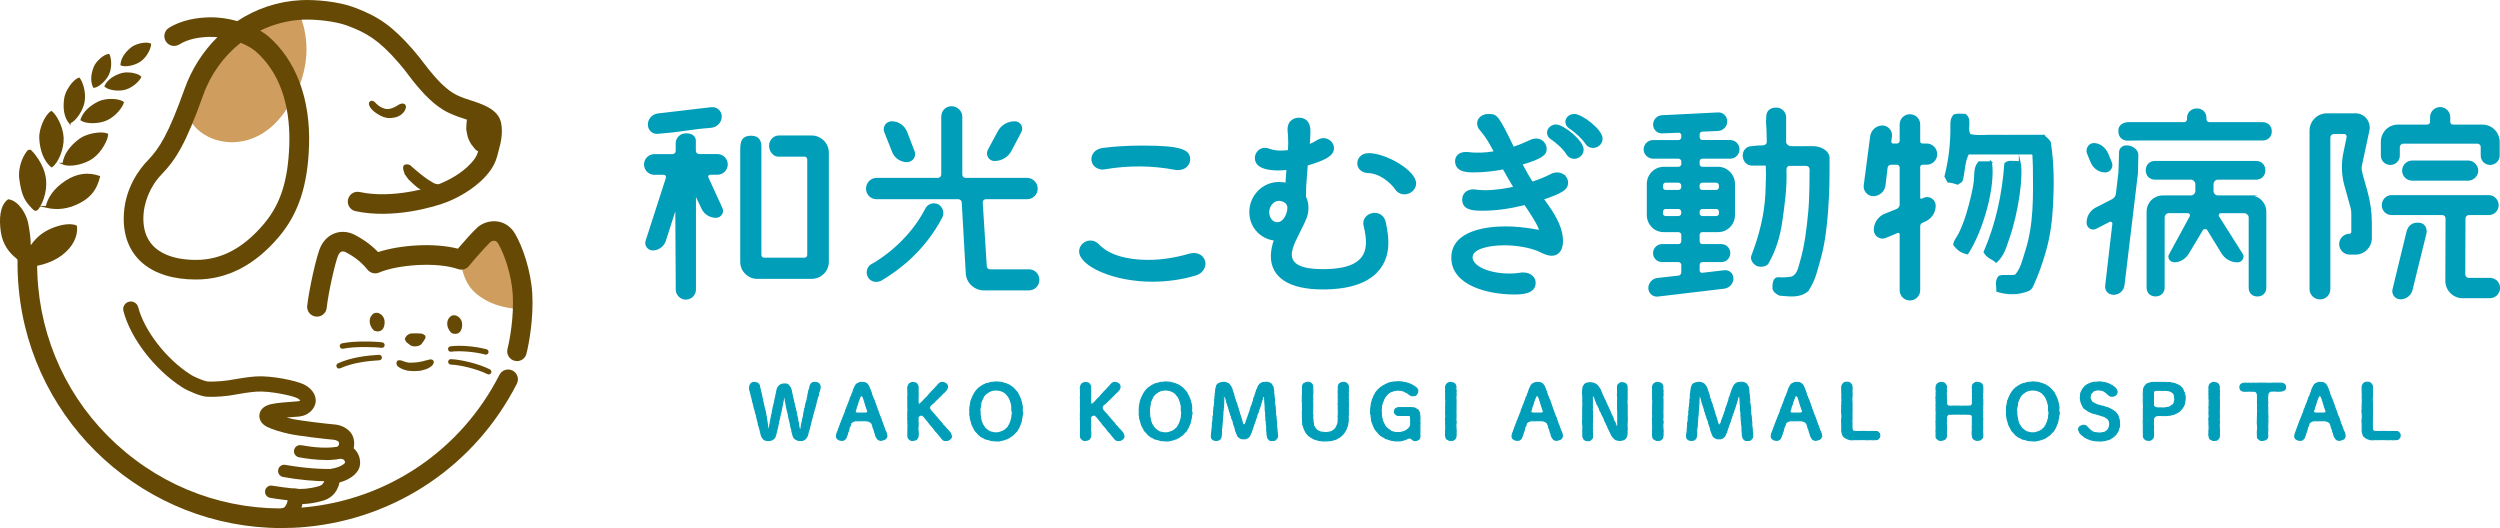 <?xml version="1.0" encoding="UTF-8"?> <svg xmlns="http://www.w3.org/2000/svg" id="_レイヤー_2" viewBox="0 0 446.6 94.33"><g id="_レイヤー_1-2"><path d="M146.52,68.99c0,.15-.01.25-.04.43-.01.11-.1.41-.14.51-.08.23-.15.32-.13.5,0,.2-.06.36-.14.49-.1.16-.08.36-.13.5-.07.17-.17.37-.14.51-.06.15-.07.33-.13.51-.08.19-.06.37-.14.5-.1.23-.14.37-.13.51-.11.23-.13.39-.14.51-.11.19-.13.29-.14.51-.1.19-.07.29-.13.51-.1.21-.11.31-.14.5-.06.12-.03.32-.13.51-.07.16-.06.39-.14.51.01.16-.06.28-.13.49-.1.21-.07.28-.14.51.01.19-.06.36-.2.54-.14.23-.2.35-.39.44-.24.21-.53.24-.73.2-.22.01-.28-.03-.49-.05-.11-.09-.25-.11-.43-.21-.11-.13-.29-.27-.34-.45-.03-.13-.14-.36-.15-.51-.03-.2-.14-.33-.11-.49,0-.19-.1-.29-.11-.49-.04-.12-.13-.31-.11-.49-.06-.15-.04-.27-.11-.49-.04-.12-.03-.25-.11-.48-.07-.19-.11-.31-.11-.49,0-.15-.07-.31-.11-.49,0-.2-.04-.31-.11-.49-.04-.16-.11-.46-.15-.65-.06-.27-.11-.45-.13-.68,0-.24-.1-.4-.13-.67,0-.11-.03-.21-.06-.4-.03-.21-.06-.33-.13-.33-.1,0-.1.12-.13.27-.04.16-.06.33-.07.49-.03.21-.11.51-.13.71-.01.21-.14.45-.14.69-.11.24-.06.49-.14.68-.06.24-.13.33-.11.49-.03.16-.11.35-.11.48-.06.13-.06.4-.11.49-.1.11-.04.37-.11.49-.07.2-.04.33-.1.48.01.13-.04.29-.11.49-.07.19-.03.31-.11.48-.07.17-.11.35-.11.49-.1.21-.11.37-.17.5-.07.19-.2.31-.36.41-.25.16-.53.23-.78.23-.14,0-.32.01-.48-.05-.2-.08-.31-.05-.41-.21-.07-.09-.21-.21-.31-.4-.08-.16-.1-.32-.15-.47-.01-.17-.1-.36-.13-.51.01-.23-.08-.29-.13-.5-.03-.19-.1-.29-.13-.49-.1-.15-.08-.36-.13-.51,0-.17-.1-.33-.13-.51-.07-.23-.06-.33-.11-.51.01-.15-.06-.39-.13-.51-.03-.21-.14-.31-.13-.5.01-.2-.15-.28-.13-.51-.11-.19-.11-.27-.13-.51-.06-.13-.13-.28-.13-.5-.1-.23-.13-.39-.13-.51-.08-.11-.03-.33-.13-.51,0-.11-.13-.28-.13-.49,0-.17-.13-.4-.11-.51-.11-.19-.11-.33-.13-.51.01-.25-.01-.39.04-.58.1-.13.1-.25.21-.35.17-.2.48-.24.66-.23.18.05.34.07.55.16.11.13.25.27.29.47.06.25.04.43.13.57-.01.13.06.45.13.57.07.24.07.36.13.56.08.24.01.33.11.56.1.13.04.45.13.57-.01.15.08.43.13.56.07.23.03.44.13.56.06.25.1.4.13.56.11.31.08.56.15.81.08.23.06.53.14.8.06.27.06.53.11.81,0,.17.04.25.08.52.03.2.06.27.17.25.07.01.08-.07.11-.27.01-.15.06-.25.06-.4.07-.24.08-.4.11-.62.03-.19.13-.45.11-.64.1-.23.11-.44.13-.63.1-.15.07-.43.14-.64.04-.12.04-.27.1-.48-.03-.19.07-.25.11-.48.07-.19.07-.35.1-.48,0-.13.1-.25.11-.48.04-.09,0-.28.11-.48.03-.2.06-.39.1-.49.03-.17.04-.37.11-.48.03-.11.01-.35.11-.49-.01-.17.07-.33.15-.4.13-.15.15-.2.27-.31.18-.16.46-.27.77-.27.35-.03.69-.01.84.25.08.15.22.24.27.35.07.11.14.32.15.41.08.17.11.35.11.48.04.12.07.33.11.48.03.19.03.27.11.48.06.16.03.33.11.48,0,.2.06.29.11.48.07.19.08.27.11.48.04.15.04.32.13.48-.03.19.1.36.1.47.1.21.03.49.14.68,0,.27.15.48.15.69.03.29.04.5.14.68-.01.25.06.44.08.67.01.13.07.27.08.37.04.09.07.21.18.19.08,0,.1-.12.14-.23.04-.16,0-.4.08-.57.06-.23.07-.45.13-.62.04-.16.07-.4.13-.64.07-.13.13-.41.13-.62.06-.27.03-.41.13-.63-.01-.24.03-.39.13-.56-.01-.11.07-.41.11-.55.01-.21.07-.39.13-.56.04-.12.14-.31.13-.56.07-.24.1-.32.13-.56,0-.19.01-.33.13-.56-.03-.19.07-.4.13-.56.06-.21.13-.39.13-.57.07-.2.13-.32.27-.44.13-.11.29-.19.5-.19.18,0,.42.03.66.15.2.11.28.25.34.53Z" style="fill:#009eb9; stroke:#009eb9; stroke-miterlimit:10; stroke-width:.2px;"></path><path d="M158.35,77.91c.06.31-.1.45-.32.57-.21.09-.46.15-.67.19-.14-.05-.29-.05-.48-.13-.07-.08-.18-.24-.28-.39-.15-.23-.22-.51-.27-.77-.15-.21-.11-.52-.25-.75-.07-.15-.11-.23-.14-.4,0-.13-.1-.31-.18-.56-.06-.09-.1-.15-.29-.29-.15-.07-.29-.16-.49-.19-.56-.07-.88-.01-1.11-.03-.32.03-.6,0-.99,0-.21.01-.42.09-.56.17-.18.11-.34.24-.34.33-.08.21-.08.43-.18.56-.11.09-.15.27-.14.4-.03.24-.14.49-.25.75-.03.32-.18.5-.27.77-.03.23-.17.29-.29.37-.11.15-.34.16-.48.15-.29-.03-.45-.04-.64-.19-.18-.13-.29-.24-.31-.53.04-.16.06-.33.07-.4.01-.16.14-.29.2-.53.06-.11.06-.29.18-.52.07-.19.13-.39.2-.5.06-.19.1-.4.2-.52.06-.12.07-.37.2-.52.07-.19.11-.37.2-.52.06-.12.11-.32.2-.53.08-.08.17-.32.18-.49.08-.23.08-.35.2-.52.11-.19.07-.31.2-.52.01-.13.18-.33.2-.52.06-.11.08-.29.2-.52,0-.15.07-.33.2-.52.11-.15.1-.31.18-.5.1-.21.17-.28.2-.52,0-.13.15-.32.2-.52.1-.11.11-.29.21-.4.03-.11.24-.24.28-.31.24-.09.49-.29.84-.25.25,0,.52.01.73.16.17.05.22.17.36.33.14.12.11.27.24.45.07.25.18.41.2.52.08.12.14.4.18.52.03.17.06.37.2.51-.01.17.11.32.2.52.07.15.17.35.18.52.11.19.15.37.2.52.06.13.11.36.18.52.06.2.08.29.2.52.08.17.07.36.18.51.03.21.11.32.2.53.1.2.13.29.2.51.06.16.08.35.18.52.01.2.17.39.2.52.08.21.1.4.2.52-.01.15.13.39.18.51.11.15.13.32.2.53.01.19.03.27.06.37ZM155.02,73.45c-.06-.25-.15-.35-.2-.56,0-.12-.13-.29-.15-.47-.04-.19-.11-.28-.15-.47-.07-.19-.04-.32-.15-.45.01-.13-.11-.35-.14-.45-.06-.15-.08-.33-.35-.35-.21-.01-.27.23-.31.36-.06.17-.11.32-.17.45-.06.13-.14.32-.15.47-.03.2-.11.28-.15.45-.07.12-.17.39-.15.48,0,.12-.11.36-.18.55-.04.23.13.32.36.33.34.01.49,0,.77,0,.14.01.49,0,.77,0,.32-.03.42-.21.36-.35Z" style="fill:#009eb9; stroke:#009eb9; stroke-miterlimit:10; stroke-width:.2px;"></path><path d="M169.66,78.45c-.24.2-.38.25-.63.23-.27.05-.52-.03-.73-.29-.15-.21-.32-.43-.46-.56-.15-.19-.32-.43-.45-.55-.17-.13-.36-.4-.46-.56-.14-.2-.32-.4-.46-.56-.15-.13-.32-.35-.46-.56-.13-.12-.25-.37-.45-.56-.04-.07-.14-.16-.24-.29-.06-.15-.2-.21-.31-.37-.21-.28-.49-.27-.63-.19-.24.09-.38.28-.38.4-.03.29.01.57,0,.81-.01.28.04.56.01.83-.07.32-.03.58,0,.83.03.31.04.6,0,.84.01.21-.17.41-.27.57-.13.11-.45.19-.63.21-.28.05-.45-.05-.64-.2-.2-.17-.29-.37-.28-.58-.04-.19.01-.32,0-.56-.01-.19-.01-.39,0-.55.01-.2.04-.36,0-.54.04-.16.03-.33,0-.55,0-.23-.01-.35,0-.55-.01-.16-.06-.43,0-.54.01-.19-.06-.36,0-.56-.04-.13-.03-.39,0-.54.03-.16,0-.43,0-.55,0-.2-.04-.37,0-.56-.06-.15.03-.32,0-.55.01-.15-.03-.31,0-.54-.07-.21,0-.31,0-.55.04-.21,0-.4,0-.55-.04-.16.01-.29,0-.54,0-.12-.06-.33,0-.56.07-.31.17-.44.28-.57.22-.13.45-.23.64-.21.29.04.46.07.63.21.1.15.25.31.27.57.01.36-.03.61,0,.91.03.33-.03.61,0,.91-.01.28-.03.57,0,1-.03.36.25.29.35.23.22-.19.34-.32.5-.47.14-.2.24-.27.46-.51.22-.19.32-.28.48-.5.1-.13.27-.33.46-.51.08-.15.38-.37.48-.51.21-.19.34-.36.46-.51.21-.11.29-.35.48-.52.21-.2.43-.36.66-.31.22-.01.48.11.62.21.24.17.29.33.29.56,0,.28-.11.48-.31.69-.11.09-.24.33-.39.39-.21.17-.25.29-.39.39-.11.12-.28.31-.39.39-.08.13-.29.27-.39.39-.13.09-.28.29-.39.37-.11.2-.32.27-.39.39-.21.15-.35.23-.49.47-.08.15-.08.48.08.67.08.11.2.28.34.4.06.17.18.15.27.29.18.15.27.39.49.57.2.17.25.41.49.56.11.23.38.39.49.57.14.25.28.43.49.56.1.21.27.39.49.56.21.21.29.4.49.57.11.23.17.39.21.57.07.29-.11.39-.28.57Z" style="fill:#009eb9; stroke:#009eb9; stroke-miterlimit:10; stroke-width:.2px;"></path><path d="M182.63,74.02c-.06.19-.07.4-.06.55-.01.16-.13.37-.11.54,0,.16-.11.4-.15.53-.06.21-.17.36-.21.52-.08.17-.13.37-.27.48-.08.2-.14.39-.31.47-.15.13-.28.31-.39.43-.14.13-.18.2-.34.28-.06.05-.18.13-.35.24-.1.12-.31.21-.38.21-.11.13-.25.15-.41.17-.25.17-.55.15-.84.24-.34.12-.55.11-.88.08-.29,0-.59-.05-.88-.08-.24-.08-.52-.19-.84-.24-.14.03-.31-.11-.39-.17-.11-.05-.29-.11-.38-.2-.14-.01-.28-.11-.36-.25-.17-.07-.28-.17-.32-.28-.15-.15-.29-.33-.39-.43-.13-.09-.28-.33-.32-.47-.08-.16-.2-.35-.25-.48-.08-.12-.17-.32-.21-.52-.03-.11-.07-.35-.15-.53-.03-.23-.14-.36-.11-.54.01-.2-.11-.32-.06-.55-.07-.15.04-.35-.01-.54,0-.2-.04-.37.01-.55-.04-.16.06-.32.06-.55.04-.15.04-.31.11-.54-.03-.2.08-.29.15-.52.1-.2.13-.37.21-.52.03-.13.17-.25.25-.48.1-.09.14-.28.32-.46.11-.16.22-.33.38-.41.1-.08.17-.25.34-.28.13-.09.18-.16.35-.25.08-.04.22-.17.38-.21.17-.04.27-.17.41-.17.31-.05.5-.12.84-.23.27.01.52-.04.88-.08.29-.01.6.08.88.07.32.12.57.13.85.24.06.05.25.08.39.17.14.03.31.13.38.2.17.09.28.19.36.25.11.04.21.2.32.28.18.16.28.31.39.43.15.11.27.31.32.45.04.11.13.31.25.49.04.23.15.28.21.51.03.15.1.33.15.53.04.25.14.43.11.54.06.12.06.41.06.55-.03.17-.06.4.01.55-.03.21.04.35-.01.54ZM180.8,73.48c-.07-.17-.04-.41-.04-.67.01-.2,0-.4-.1-.67-.01-.23-.15-.41-.18-.64-.04-.16-.2-.41-.29-.6-.14-.16-.28-.37-.42-.52-.17-.19-.28-.29-.52-.39-.14-.11-.43-.16-.62-.25-.28-.04-.43-.08-.7-.08-.31.03-.41,0-.69.08-.15.04-.39.13-.62.25-.13.17-.38.23-.53.39-.18.2-.36.33-.41.52-.11.25-.22.37-.29.6-.1.17-.21.49-.18.64,0,.19-.08.49-.11.67-.07.25-.07.45-.03.67.04.23-.01.45.03.67.04.2.04.49.11.67.07.28.04.43.18.64.01.23.21.45.29.6.17.23.22.41.41.53.2.12.36.36.53.4.13.15.41.21.62.24.25.05.45.15.69.09.15.05.41,0,.55-.05.15-.07.34-.12.52-.16.18-.09.28-.17.48-.25.17-.13.21-.25.41-.36.06-.12.18-.13.24-.31.01-.17.18-.19.21-.36.07-.23.27-.51.28-.76.11-.31.18-.52.15-.79.08-.25.08-.56.04-.8Z" style="fill:#009eb9; stroke:#009eb9; stroke-miterlimit:10; stroke-width:.2px;"></path><path d="M200.49,78.45c-.24.2-.38.25-.63.23-.27.05-.52-.03-.73-.29-.15-.21-.32-.43-.46-.56-.15-.19-.32-.43-.45-.55-.17-.13-.36-.4-.46-.56-.14-.2-.32-.4-.46-.56-.15-.13-.32-.35-.46-.56-.13-.12-.25-.37-.45-.56-.04-.07-.14-.16-.24-.29-.06-.15-.2-.21-.31-.37-.21-.28-.49-.27-.63-.19-.24.09-.38.28-.38.4-.03.29.01.57,0,.81-.01.28.04.56.01.83-.07.32-.03.58,0,.83.03.31.04.6,0,.84.01.21-.17.41-.27.57-.13.11-.45.19-.63.21-.28.05-.45-.05-.64-.2-.2-.17-.29-.37-.28-.58-.04-.19.01-.32,0-.56-.01-.19-.01-.39,0-.55.01-.2.04-.36,0-.54.04-.16.03-.33,0-.55,0-.23-.01-.35,0-.55-.01-.16-.06-.43,0-.54.01-.19-.06-.36,0-.56-.04-.13-.03-.39,0-.54.03-.16,0-.43,0-.55,0-.2-.04-.37,0-.56-.06-.15.03-.32,0-.55.01-.15-.03-.31,0-.54-.07-.21,0-.31,0-.55.04-.21,0-.4,0-.55-.04-.16.01-.29,0-.54,0-.12-.06-.33,0-.56.07-.31.17-.44.28-.57.22-.13.45-.23.64-.21.29.04.46.07.63.21.1.15.25.31.27.57.01.36-.03.61,0,.91.03.33-.03.61,0,.91-.01.28-.03.57,0,1-.03.36.25.29.35.23.22-.19.34-.32.5-.47.14-.2.24-.27.46-.51.22-.19.32-.28.48-.5.1-.13.27-.33.46-.51.08-.15.38-.37.48-.51.21-.19.34-.36.46-.51.21-.11.29-.35.48-.52.21-.2.43-.36.66-.31.22-.01.48.11.62.21.24.17.29.33.29.56,0,.28-.11.48-.31.69-.11.09-.24.33-.39.39-.21.17-.25.29-.39.39-.11.12-.28.31-.39.39-.08.13-.29.27-.39.39-.13.09-.28.29-.39.37-.11.2-.32.27-.39.39-.21.15-.35.23-.49.47-.08.15-.08.48.08.67.08.11.2.28.34.4.06.17.18.15.27.29.18.15.27.39.49.57.2.17.25.41.49.56.11.23.38.39.49.57.14.25.28.43.49.56.1.21.27.39.49.56.21.21.29.4.49.57.11.23.17.39.21.57.07.29-.11.39-.28.57Z" style="fill:#009eb9; stroke:#009eb9; stroke-miterlimit:10; stroke-width:.2px;"></path><path d="M212.89,74.02c-.06.19-.07.4-.06.55-.01.16-.13.37-.11.54,0,.16-.11.4-.15.53-.06.21-.17.36-.21.52-.08.17-.13.37-.27.48-.08.2-.14.39-.31.47-.15.13-.28.31-.39.43-.14.13-.18.2-.34.28-.06.05-.18.13-.35.24-.1.12-.31.21-.38.21-.11.13-.25.15-.41.17-.25.17-.55.15-.84.24-.34.12-.55.11-.88.08-.29,0-.59-.05-.88-.08-.24-.08-.52-.19-.84-.24-.14.03-.31-.11-.39-.17-.11-.05-.29-.11-.38-.2-.14-.01-.28-.11-.36-.25-.17-.07-.28-.17-.32-.28-.15-.15-.29-.33-.39-.43-.13-.09-.28-.33-.32-.47-.08-.16-.2-.35-.25-.48-.08-.12-.17-.32-.21-.52-.03-.11-.07-.35-.15-.53-.03-.23-.14-.36-.11-.54.01-.2-.11-.32-.06-.55-.07-.15.04-.35-.01-.54,0-.2-.04-.37.01-.55-.04-.16.06-.32.06-.55.04-.15.04-.31.11-.54-.03-.2.08-.29.15-.52.1-.2.13-.37.21-.52.03-.13.17-.25.25-.48.1-.09.14-.28.32-.46.11-.16.22-.33.38-.41.1-.08.17-.25.34-.28.13-.09.18-.16.35-.25.08-.04.22-.17.38-.21.17-.04.27-.17.41-.17.31-.05.5-.12.84-.23.27.01.52-.04.88-.08.29-.01.6.08.88.07.32.12.57.13.85.24.06.05.25.08.39.17.14.03.31.13.38.2.17.09.28.19.36.25.11.04.21.2.32.28.18.16.28.31.39.43.15.11.27.31.32.45.04.11.13.31.25.49.04.23.15.28.21.51.03.15.1.33.15.53.04.25.14.43.11.54.06.12.06.41.06.55-.03.17-.06.4.01.55-.03.21.04.35-.01.54ZM211.07,73.48c-.07-.17-.04-.41-.04-.67.01-.2,0-.4-.1-.67-.01-.23-.15-.41-.18-.64-.04-.16-.2-.41-.29-.6-.14-.16-.28-.37-.42-.52-.17-.19-.28-.29-.52-.39-.14-.11-.43-.16-.62-.25-.28-.04-.43-.08-.7-.08-.31.03-.41,0-.69.08-.15.04-.39.13-.62.25-.13.17-.38.23-.53.39-.18.2-.36.33-.41.52-.11.25-.22.37-.29.6-.1.17-.21.49-.18.64,0,.19-.08.49-.11.67-.07.25-.07.45-.03.67.04.23-.01.45.03.67.04.2.04.49.11.67.07.28.04.43.18.64.01.23.21.45.29.6.17.23.22.41.41.53.2.12.36.36.53.4.13.15.41.21.62.24.25.05.45.15.69.09.15.05.41,0,.55-.05.15-.07.34-.12.52-.16.18-.09.28-.17.48-.25.17-.13.21-.25.41-.36.06-.12.18-.13.24-.31.01-.17.18-.19.21-.36.07-.23.27-.51.28-.76.11-.31.18-.52.15-.79.08-.25.08-.56.04-.8Z" style="fill:#009eb9; stroke:#009eb9; stroke-miterlimit:10; stroke-width:.2px;"></path><path d="M227.93,78.48c-.11.2-.41.2-.6.2-.22.05-.56,0-.7-.23-.14-.09-.22-.39-.24-.6-.1-.27-.01-.37-.06-.64-.06-.17,0-.41-.04-.64.04-.23.01-.45-.04-.61-.06-.19,0-.44-.06-.64-.06-.21-.07-.4-.04-.64,0-.24-.08-.43-.04-.62.03-.24-.04-.39-.06-.64-.01-.16-.07-.4-.04-.61.01-.15.01-.43-.04-.64,0-.27-.03-.47-.03-.64-.01-.2-.01-.36-.04-.6-.01-.15-.2-.12-.25-.08-.11.08-.1.2-.17.48-.06.23-.15.44-.22.71-.07.29-.15.49-.22.71-.01.24-.2.33-.18.56-.01.13-.18.44-.2.56-.13.15-.13.44-.2.57-.03.23-.18.44-.2.57-.04.25-.11.4-.18.56-.08.27-.17.39-.2.57-.04.19-.17.4-.2.56-.08.17-.11.45-.18.57-.11.2-.17.33-.21.47-.15.17-.13.25-.31.39-.22.17-.5.31-.81.25-.2-.04-.42.04-.52-.09-.1-.08-.28-.09-.41-.28-.15-.09-.11-.19-.21-.35-.06-.08-.13-.29-.15-.4-.13-.16-.15-.43-.2-.58-.07-.25-.06-.4-.18-.59-.08-.2-.1-.33-.18-.59,0-.2-.1-.44-.18-.58-.13-.15-.11-.45-.18-.58-.08-.15-.17-.35-.2-.59-.11-.25-.14-.33-.18-.59-.03-.15-.13-.4-.18-.58-.08-.12-.08-.24-.14-.45-.04-.09-.15-.28-.14-.48-.04-.17-.1-.36-.13-.47-.04-.16-.08-.36-.22-.36-.11,0-.17.12-.15.25.03.19-.03.28-.01.44.01.15-.03.4-.01.53.01.24-.08.35-.04.52,0,.21-.08.45-.04.65-.07.27-.07.41-.06.67.01.24-.04.39-.06.65-.01.21-.07.45-.04.67-.08.25-.01.49-.06.68,0,.25-.06.49-.06.65-.08.2-.03.49-.04.65.03.2-.04.43-.06.68.01.21-.04.44-.28.65-.17.13-.41.15-.62.17-.21-.03-.49-.08-.59-.17-.11-.13-.31-.29-.24-.51-.04-.24-.01-.43.04-.56-.03-.13.08-.37.04-.56.06-.12,0-.31.06-.53.06-.17-.01-.41.04-.53-.04-.21.01-.36.06-.53.06-.23.03-.29.04-.53-.01-.12-.03-.36.06-.52.07-.13.07-.32.04-.52-.03-.19.04-.33.06-.52,0-.17-.04-.31.04-.52.01-.2.06-.35.06-.51-.01-.16.07-.32.04-.51-.03-.12-.01-.31.06-.52-.04-.11,0-.27.04-.49-.06-.16,0-.37.06-.51-.04-.16.04-.37.04-.5-.03-.13.08-.39.13-.59.04-.23.15-.41.35-.51.2-.12.45-.19.81-.23.27-.05.5.03.64.09.25.08.42.17.53.36.15.16.18.24.28.4.01.16.18.29.17.45.06.25.18.45.18.57.1.15.14.45.18.6.03.19.06.43.2.58-.01.19.11.37.18.59.08.17.17.4.18.6.11.2.15.41.2.58.06.16.1.4.18.59.04.21.07.33.18.59.11.2.08.37.15.5.08.13.13.41.15.52.06.2.14.41.2.5.03.09.28.13.36-.04.08-.17.1-.27.18-.45,0-.11.04-.27.14-.43.01-.13.17-.37.2-.58.06-.19.17-.35.2-.59.07-.16.18-.33.2-.6.04-.21.1-.36.2-.58.1-.17.14-.37.2-.6.1-.24.17-.37.2-.59,0-.25.07-.41.2-.6.01-.13.13-.44.18-.59.04-.23.13-.41.2-.6.08-.15.18-.32.22-.54.14-.19.2-.33.39-.48.07-.08.29-.17.43-.21.08,0,.29-.03.49-.05.17-.03.43,0,.56.05.22.07.31.17.48.27.11.19.15.31.28.46.03.19.06.35.1.51-.01.24.07.37.04.51-.03.19.07.28.06.51-.06.21.06.36.04.51.04.13.06.28.04.5-.04.21,0,.39.04.51.04.16.03.31.06.51.07.12.03.37.04.5.03.15.01.37.04.51-.04.2.03.33.04.51.07.17.03.36.06.52-.01.12.06.33.04.49.07.19.06.29.04.52.03.13-.03.36.04.51.08.15-.03.39.06.5-.06.16,0,.4.04.49,0,.21-.01.4.04.53.06.35-.08.58-.28.74Z" style="fill:#009eb9; stroke:#009eb9; stroke-miterlimit:10; stroke-width:.2px;"></path><path d="M240.84,74.06c.01.28-.03.52,0,.69-.01.27.04.56-.07.85.01.29-.14.6-.21.82-.01.12-.13.32-.17.39-.03.15-.17.27-.22.37-.06.09-.17.28-.25.35-.07.17-.27.21-.32.31-.14.16-.38.31-.63.43-.17.19-.48.21-.71.29-.27.12-.56.13-.74.16-.28.05-.55.04-.77.04-.34.04-.62,0-.85-.05-.36-.01-.52-.12-.84-.19-.15-.05-.29-.07-.39-.15-.08-.04-.24-.11-.38-.2-.08-.11-.2-.08-.34-.24-.18-.05-.21-.16-.32-.29-.25-.19-.29-.37-.46-.64-.11-.17-.24-.49-.29-.72-.1-.28-.2-.44-.17-.76.03-.28-.04-.45-.04-.77-.04-.16,0-.52,0-.69-.03-.27-.01-.49,0-.71,0-.17.06-.41,0-.71.03-.29.01-.43,0-.72-.04-.23-.07-.43,0-.71-.07-.24-.01-.49,0-.71.01-.27.04-.47,0-.71.04-.23.03-.45,0-.72.03-.19.11-.48.29-.57.11-.07.42-.19.64-.21.27-.03.42.05.63.21.2.11.2.31.28.57,0,.29-.01.51,0,.71.03.31.04.47,0,.71.01.17-.06.47,0,.69.04.23-.07.5,0,.71-.06.27.06.48,0,.69-.01.31-.04.53,0,.71-.06.25-.06.48,0,.69.06.27-.03.49,0,.69.04.13.07.39.03.59.07.2.1.37.1.57.01.24.15.39.22.53.07.15.18.28.36.45.14.05.25.17.34.23.15.01.2.09.38.15.31.04.59.04.83.09.32,0,.63-.07.92-.13.18-.01.27-.13.41-.2.08-.07.31-.19.35-.28.07-.12.27-.28.31-.44.03-.12.13-.27.2-.47.07-.17.11-.33.08-.56.04-.19-.01-.35.03-.53-.07-.25,0-.4,0-.69.04-.25,0-.49,0-.69-.04-.2.01-.4,0-.71,0-.16-.07-.43,0-.69,0-.27-.01-.52,0-.71-.01-.24-.03-.52,0-.69-.01-.19-.06-.49,0-.71.01-.24-.01-.49,0-.71.04-.19.07-.39.28-.57.13-.07.32-.17.63-.21.25-.01.48.13.62.21.18.2.25.33.27.57,0,.2-.01.49,0,.72-.01.27-.06.41,0,.71.01.24-.06.48,0,.71-.04.28-.03.45,0,.71.03.27,0,.43,0,.72,0,.21-.04.47,0,.71-.06.25.03.51,0,.71Z" style="fill:#009eb9; stroke:#009eb9; stroke-miterlimit:10; stroke-width:.2px;"></path><path d="M253.65,76.11c0,.27-.01.61,0,.89-.01.35,0,.53,0,.93,0,.29-.06.44-.22.56-.17.11-.31.19-.59.21-.18.01-.43-.05-.59-.24-.17-.2-.43-.25-.59-.21-.32.16-.39.19-.66.29-.14.05-.39.11-.63.16-.17.09-.46.05-.7.05-.39.04-.7-.01-.97-.09-.21.04-.32-.12-.48-.11-.18-.07-.32-.11-.46-.16-.14.01-.24-.05-.43-.19-.11-.13-.27-.11-.41-.25-.17-.08-.34-.15-.38-.28-.2-.11-.25-.25-.35-.35-.08-.16-.25-.23-.35-.41-.1-.09-.24-.27-.28-.44-.1-.13-.11-.25-.22-.47-.07-.12-.07-.25-.18-.49-.08-.17-.13-.29-.14-.49.01-.15-.04-.32-.08-.52.01-.2,0-.32-.06-.51-.07-.24-.07-.36-.01-.52.01-.19-.04-.35.01-.55-.01-.21.06-.31.07-.54-.04-.24.08-.31.11-.55,0-.13.11-.33.15-.52.11-.2.17-.39.21-.52.04-.13.2-.33.27-.48.04-.16.15-.28.31-.45.14-.17.2-.28.39-.41.06-.15.22-.15.34-.29.14-.05.18-.11.36-.25.14-.01.28-.13.41-.21.11,0,.22-.13.41-.19.27-.15.5-.12.87-.24.35-.07.6-.01.91-.07.28-.03.53.05.81.04.29.11.48.09.78.16.18.08.56.2.76.27.25.17.46.23.7.41.1.12.34.2.38.36.14.08.17.27.15.47-.01.2-.14.43-.25.56-.11.19-.38.21-.59.23-.28.01-.49-.11-.69-.24-.13-.19-.28-.19-.46-.35-.22-.05-.31-.15-.49-.24-.14-.08-.36-.05-.53-.15-.15-.01-.41-.03-.57-.04-.28.04-.38.04-.64.08-.22.11-.45.17-.59.21-.24.12-.41.23-.52.35-.1.16-.32.32-.42.45-.14.24-.28.43-.36.61-.08.28-.14.45-.25.68-.04.17-.15.47-.13.69.01.23-.11.52-.04.72,0,.19,0,.37.03.64.01.2.03.37.11.64.03.27.04.39.18.61.1.19.15.37.28.58.06.17.28.44.43.55.21.13.35.28.56.41.15.15.42.28.64.28.22.12.39.13.71.09.31.03.62,0,.85-.11.08-.01.31-.04.41-.13.14-.03.22-.08.38-.21.1-.09.31-.21.39-.33.04-.17.2-.2.25-.39.08-.25.08-.48.03-.71.06-.24,0-.45,0-.73s-.04-.47-.46-.45c-.29.01-.62.01-.81,0-.29.03-.57,0-.83-.01-.2.05-.41-.05-.56-.19-.13-.11-.25-.25-.21-.51.03-.23.04-.39.22-.51.14-.09.32-.17.55-.17.21,0,.34.01.57,0,.15.04.35-.03.56,0,.22.03.38-.05.57,0,.2-.01.34,0,.56,0,.22.07.42-.01.62.09.14.13.39.2.52.32.14.12.15.29.27.49.08.15.01.33.08.54.01.28.04.6,0,.91.04.32.03.62,0,.9Z" style="fill:#009eb9; stroke:#009eb9; stroke-miterlimit:10; stroke-width:.2px;"></path><path d="M260.1,77.9c-.01.23-.1.49-.28.57-.13.2-.38.2-.63.2-.22.07-.48-.11-.64-.2-.22-.07-.25-.31-.29-.57-.03-.13-.07-.36,0-.57-.03-.15-.03-.36,0-.53-.01-.21.06-.39,0-.54.06-.17-.03-.33,0-.56-.06-.16.03-.36,0-.54-.07-.13-.03-.33,0-.55.03-.16.04-.33,0-.55.03-.2-.04-.36,0-.56.04-.13-.01-.37,0-.55-.06-.17.06-.37,0-.54.04-.24.06-.37,0-.55.06-.17.04-.39,0-.56-.04-.12.03-.35,0-.55-.03-.2-.03-.4,0-.54.01-.2-.06-.39,0-.55.03-.21-.07-.4,0-.56.01-.25.13-.47.29-.57.21-.16.45-.27.64-.21.28.05.46.08.63.21.2.16.2.37.28.57-.06.21-.06.39,0,.56.06.21-.03.4,0,.55.03.15.03.44,0,.54-.07.23.01.4,0,.55.03.17-.01.43,0,.56.04.19-.03.37,0,.55.01.16-.01.4,0,.54.03.25-.06.37,0,.55-.07.2.04.41,0,.56.01.23-.01.33,0,.55-.01.15-.07.44,0,.55.06.16,0,.43,0,.54-.06.23-.04.39,0,.56-.07.2.06.33,0,.54.06.16.03.35,0,.55.06.24-.01.37,0,.56Z" style="fill:#009eb9; stroke:#009eb9; stroke-miterlimit:10; stroke-width:.2px;"></path><path d="M279.04,77.91c.06.31-.1.45-.32.57-.21.09-.46.15-.67.19-.14-.05-.29-.05-.48-.13-.07-.08-.18-.24-.28-.39-.15-.23-.22-.51-.27-.77-.15-.21-.11-.52-.25-.75-.07-.15-.11-.23-.14-.4,0-.13-.1-.31-.18-.56-.06-.09-.1-.15-.29-.29-.15-.07-.29-.16-.49-.19-.56-.07-.88-.01-1.11-.03-.32.03-.6,0-.99,0-.21.01-.42.09-.56.17-.18.11-.34.24-.34.33-.08.21-.08.43-.18.56-.11.09-.15.27-.14.4-.03.24-.14.49-.25.75-.03.32-.18.5-.27.77-.03.23-.17.29-.29.37-.11.15-.34.16-.48.15-.29-.03-.45-.04-.64-.19-.18-.13-.29-.24-.31-.53.04-.16.06-.33.07-.4.01-.16.14-.29.2-.53.06-.11.06-.29.18-.52.07-.19.13-.39.2-.5.06-.19.1-.4.2-.52.06-.12.07-.37.2-.52.07-.19.11-.37.2-.52.06-.12.11-.32.2-.53.08-.08.17-.32.18-.49.08-.23.08-.35.2-.52.11-.19.07-.31.2-.52.01-.13.18-.33.2-.52.06-.11.08-.29.2-.52,0-.15.07-.33.2-.52.11-.15.1-.31.18-.5.1-.21.17-.28.2-.52,0-.13.15-.32.2-.52.1-.11.11-.29.21-.4.03-.11.24-.24.28-.31.24-.09.49-.29.84-.25.25,0,.52.01.73.16.17.05.22.17.36.33.14.12.11.27.24.45.07.25.18.41.2.52.08.12.14.4.18.52.03.17.06.37.2.51-.01.17.11.32.2.52.07.15.17.35.18.52.11.19.15.37.2.52.06.13.11.36.18.52.06.2.08.29.2.52.08.17.07.36.18.51.03.21.11.32.2.53.1.2.13.29.2.51.06.16.08.35.18.52.01.2.17.39.2.52.08.21.1.4.2.52-.01.15.13.39.18.51.11.15.13.32.2.53.01.19.03.27.06.37ZM275.71,73.45c-.06-.25-.15-.35-.2-.56,0-.12-.13-.29-.15-.47-.04-.19-.11-.28-.15-.47-.07-.19-.04-.32-.15-.45.01-.13-.11-.35-.14-.45-.06-.15-.08-.33-.35-.35-.21-.01-.27.23-.31.36-.06.17-.11.32-.17.45-.06.13-.14.32-.15.47-.03.2-.11.28-.15.45-.07.12-.17.39-.15.48,0,.12-.11.36-.18.55-.04.23.13.32.36.33.34.01.49,0,.77,0,.14.01.49,0,.77,0,.32-.03.42-.21.36-.35Z" style="fill:#009eb9; stroke:#009eb9; stroke-miterlimit:10; stroke-width:.2px;"></path><path d="M290.66,77.38c-.06.24,0,.4-.08.54-.07.17-.15.4-.32.48-.18.17-.48.23-.83.28-.2-.03-.49-.05-.62-.09-.17,0-.36-.2-.5-.32-.15-.16-.28-.33-.35-.45-.08-.19-.22-.36-.25-.49-.08-.21-.22-.4-.28-.61-.15-.17-.15-.36-.28-.61-.08-.16-.22-.36-.28-.61-.17-.23-.2-.36-.29-.61-.04-.24-.18-.44-.28-.61-.14-.19-.18-.36-.28-.62-.1-.13-.27-.36-.28-.61-.1-.23-.21-.47-.29-.61-.15-.16-.22-.4-.28-.63-.15-.19-.15-.45-.25-.64-.07-.13-.07-.21-.18-.39-.07-.11-.28-.12-.28.07s-.04.28-.01.43c.03.15-.01.29,0,.44.04.25-.04.37.01.56-.06.2.06.41.01.56-.07.21-.01.4,0,.64.01.19.04.41,0,.64.04.23.03.45,0,.64,0,.17-.01.44,0,.64-.01.24-.06.37,0,.64.01.21-.06.44,0,.64-.04.25-.03.4,0,.64.03.25,0,.39,0,.67.04.24-.07.39-.27.53-.18.19-.32.21-.59.2-.28.01-.39-.08-.6-.2-.11-.19-.2-.31-.25-.53.03-.33,0-.69-.01-1.06.04-.39.04-.68,0-1.04-.06-.4-.06-.71,0-1.04-.04-.28,0-.75,0-1.05-.03-.37-.01-.71,0-1.04,0-.28.06-.63,0-1.04.03-.4.01-.64,0-1.04-.04-.35-.07-.65,0-1.04.03-.2-.01-.36.08-.55.1-.12.14-.33.29-.45.06-.07.24-.15.41-.21.18-.03.35-.03.46-.07.31.01.48.07.73.11.17.09.45.2.6.37.11.16.22.29.34.44.08.13.24.31.25.48.06.2.21.35.24.53.04.17.13.39.25.55.1.15.1.36.24.53.13.16.15.4.25.54.08.21.13.37.24.53.07.2.21.41.25.54.08.23.22.43.25.55.04.16.13.39.24.53.11.27.17.4.28.64.07.17.11.49.27.64.14.19.11.31.2.48.06.11.07.28.14.37.06.07.2.07.22-.04.01-.08.03-.24.03-.33-.01-.21.01-.4-.03-.62.06-.17.01-.47.03-.71-.04-.19.01-.44,0-.71,0-.17.01-.37-.04-.59-.01-.12.03-.33,0-.58-.01-.17,0-.4,0-.57s-.03-.37,0-.6c.03-.23.03-.32,0-.59-.07-.15,0-.36-.01-.58.03-.2-.01-.33,0-.57.04-.2-.03-.4.01-.61-.03-.16.03-.37.25-.53.15-.13.38-.23.6-.2.27.07.45.07.6.2.17.17.2.36.25.53-.06.15,0,.41,0,.53.03.21-.06.41,0,.52-.01.33-.03.64,0,1.04-.01.4-.06.67,0,1.04.01.33-.01.67,0,1.04,0,.4-.01.72,0,1.04.03.41.04.69,0,1.04.01.29-.06.69,0,1.04.04.33-.07.73,0,1.04Z" style="fill:#009eb9; stroke:#009eb9; stroke-miterlimit:10; stroke-width:.2px;"></path><path d="M297.07,77.9c-.01.23-.1.49-.28.57-.13.2-.38.2-.63.2-.22.07-.48-.11-.64-.2-.22-.07-.25-.31-.29-.57-.03-.13-.07-.36,0-.57-.03-.15-.03-.36,0-.53-.01-.21.06-.39,0-.54.06-.17-.03-.33,0-.56-.06-.16.03-.36,0-.54-.07-.13-.03-.33,0-.55.03-.16.04-.33,0-.55.03-.2-.04-.36,0-.56.04-.13-.01-.37,0-.55-.06-.17.06-.37,0-.54.04-.24.06-.37,0-.55.06-.17.04-.39,0-.56-.04-.12.03-.35,0-.55-.03-.2-.03-.4,0-.54.01-.2-.06-.39,0-.55.03-.21-.07-.4,0-.56.01-.25.13-.47.29-.57.21-.16.45-.27.64-.21.28.05.46.08.63.21.2.16.2.37.28.57-.06.21-.06.39,0,.56.06.21-.03.4,0,.55.03.15.03.44,0,.54-.07.23.01.4,0,.55.03.17-.01.43,0,.56.04.19-.03.37,0,.55.01.16-.01.4,0,.54.03.25-.06.37,0,.55-.07.2.04.41,0,.56.01.23-.01.33,0,.55-.01.15-.07.44,0,.55.06.16,0,.43,0,.54-.06.23-.04.39,0,.56-.07.2.06.33,0,.54.06.16.03.35,0,.55.06.24-.01.37,0,.56Z" style="fill:#009eb9; stroke:#009eb9; stroke-miterlimit:10; stroke-width:.2px;"></path><path d="M312.83,78.48c-.11.2-.41.2-.6.2-.22.05-.56,0-.7-.23-.14-.09-.22-.39-.24-.6-.1-.27-.01-.37-.06-.64-.06-.17,0-.41-.04-.64.04-.23.01-.45-.04-.61-.06-.19,0-.44-.06-.64-.06-.21-.07-.4-.04-.64,0-.24-.08-.43-.04-.62.03-.24-.04-.39-.06-.64-.01-.16-.07-.4-.04-.61.01-.15.01-.43-.04-.64,0-.27-.03-.47-.03-.64-.01-.2-.01-.36-.04-.6-.01-.15-.2-.12-.25-.08-.11.08-.1.2-.17.48-.06.23-.15.44-.22.71-.07.29-.15.49-.22.71-.01.24-.2.33-.18.56-.01.13-.18.44-.2.56-.13.15-.13.44-.2.57-.03.23-.18.44-.2.57-.04.25-.11.4-.18.56-.08.27-.17.39-.2.57-.04.19-.17.4-.2.56-.08.17-.11.45-.18.57-.11.2-.17.33-.21.47-.15.17-.13.25-.31.39-.22.17-.5.31-.81.25-.2-.04-.42.04-.52-.09-.1-.08-.28-.09-.41-.28-.15-.09-.11-.19-.21-.35-.06-.08-.13-.29-.15-.4-.13-.16-.15-.43-.2-.58-.07-.25-.06-.4-.18-.59-.08-.2-.1-.33-.18-.59,0-.2-.1-.44-.18-.58-.13-.15-.11-.45-.18-.58-.08-.15-.17-.35-.2-.59-.11-.25-.14-.33-.18-.59-.03-.15-.13-.4-.18-.58-.08-.12-.08-.24-.14-.45-.04-.09-.15-.28-.14-.48-.04-.17-.1-.36-.13-.47-.04-.16-.08-.36-.22-.36-.11,0-.17.12-.15.25.03.19-.03.28-.01.44.01.15-.03.4-.01.53.01.24-.08.35-.04.52,0,.21-.08.45-.04.65-.07.27-.07.41-.06.67.01.24-.04.39-.06.65-.01.21-.07.45-.04.67-.08.25-.01.49-.06.68,0,.25-.06.49-.06.65-.08.2-.03.49-.04.65.03.2-.04.43-.06.68.01.21-.04.44-.28.65-.17.13-.41.15-.62.17-.21-.03-.49-.08-.59-.17-.11-.13-.31-.29-.24-.51-.04-.24-.01-.43.04-.56-.03-.13.08-.37.04-.56.06-.12,0-.31.06-.53.06-.17-.01-.41.04-.53-.04-.21.01-.36.06-.53.06-.23.03-.29.04-.53-.01-.12-.03-.36.06-.52.07-.13.07-.32.04-.52-.03-.19.04-.33.06-.52,0-.17-.04-.31.04-.52.01-.2.06-.35.06-.51-.01-.16.07-.32.04-.51-.03-.12-.01-.31.06-.52-.04-.11,0-.27.04-.49-.06-.16,0-.37.06-.51-.04-.16.04-.37.04-.5-.03-.13.08-.39.13-.59.04-.23.15-.41.35-.51.2-.12.45-.19.81-.23.27-.05.5.03.64.09.25.08.42.17.53.36.15.16.18.24.28.4.01.16.18.29.17.45.06.25.18.45.18.57.1.15.14.45.18.6.03.19.06.43.2.58-.01.19.11.37.18.59.08.17.17.4.18.6.11.2.15.41.2.58.06.16.1.4.18.59.04.21.07.33.18.59.11.2.08.37.15.5.08.13.13.41.15.52.06.2.14.41.2.5.03.09.28.13.36-.04.08-.17.1-.27.18-.45,0-.11.04-.27.14-.43.01-.13.17-.37.2-.58.06-.19.17-.35.2-.59.07-.16.18-.33.2-.6.04-.21.1-.36.2-.58.1-.17.14-.37.2-.6.1-.24.17-.37.2-.59,0-.25.07-.41.2-.6.01-.13.13-.44.18-.59.04-.23.13-.41.2-.6.08-.15.18-.32.22-.54.14-.19.2-.33.39-.48.07-.08.29-.17.43-.21.08,0,.29-.03.49-.05.17-.03.43,0,.56.05.22.07.31.17.48.27.11.19.15.31.28.46.03.19.06.35.1.51-.01.24.07.37.04.51-.03.19.07.28.06.51-.06.21.06.36.04.51.04.13.06.28.04.5-.04.21,0,.39.04.51.04.16.03.31.06.51.07.12.03.37.04.5.03.15.01.37.04.51-.04.2.03.33.04.51.07.17.03.36.06.52-.01.12.06.33.04.49.07.19.06.29.04.52.03.13-.03.36.04.51.08.15-.03.39.06.5-.06.16,0,.4.04.49,0,.21-.01.4.04.53.06.35-.08.58-.28.74Z" style="fill:#009eb9; stroke:#009eb9; stroke-miterlimit:10; stroke-width:.2px;"></path><path d="M325.34,77.91c.06.31-.1.45-.32.57-.21.09-.46.15-.67.19-.14-.05-.29-.05-.48-.13-.07-.08-.18-.24-.28-.39-.15-.23-.22-.51-.27-.77-.15-.21-.11-.52-.25-.75-.07-.15-.11-.23-.14-.4,0-.13-.1-.31-.18-.56-.06-.09-.1-.15-.29-.29-.15-.07-.29-.16-.49-.19-.56-.07-.88-.01-1.11-.03-.32.03-.6,0-.99,0-.21.01-.42.09-.56.17-.18.11-.34.24-.34.33-.08.21-.08.43-.18.56-.11.09-.15.27-.14.4-.03.24-.14.49-.25.75-.03.32-.18.5-.27.77-.03.23-.17.29-.29.37-.11.15-.34.16-.48.15-.29-.03-.45-.04-.64-.19-.18-.13-.29-.24-.31-.53.04-.16.06-.33.07-.4.01-.16.14-.29.2-.53.06-.11.06-.29.18-.52.07-.19.13-.39.2-.5.06-.19.1-.4.2-.52.06-.12.07-.37.2-.52.07-.19.11-.37.2-.52.06-.12.11-.32.2-.53.08-.08.17-.32.18-.49.08-.23.08-.35.2-.52.11-.19.07-.31.2-.52.01-.13.18-.33.2-.52.06-.11.08-.29.2-.52,0-.15.07-.33.2-.52.11-.15.1-.31.18-.5.1-.21.17-.28.2-.52,0-.13.15-.32.2-.52.1-.11.11-.29.21-.4.03-.11.24-.24.28-.31.24-.09.49-.29.84-.25.25,0,.52.01.73.16.17.05.22.17.36.33.14.12.11.27.24.45.07.25.18.41.2.52.08.12.14.4.18.52.03.17.06.37.2.51-.01.17.11.32.2.52.07.15.17.35.18.52.11.19.15.37.2.52.06.13.11.36.18.52.06.2.08.29.2.52.08.17.07.36.18.51.03.21.11.32.2.53.1.2.13.29.2.51.06.16.08.35.18.52.01.2.17.39.2.52.08.21.1.4.2.52-.01.15.13.39.18.51.11.15.13.32.2.53.01.19.03.27.06.37ZM322.01,73.45c-.06-.25-.15-.35-.2-.56,0-.12-.13-.29-.15-.47-.04-.19-.11-.28-.15-.47-.07-.19-.04-.32-.15-.45.01-.13-.11-.35-.14-.45-.06-.15-.08-.33-.35-.35-.21-.01-.27.23-.31.36-.06.17-.11.32-.17.45-.06.13-.14.32-.15.47-.03.2-.11.28-.15.45-.07.12-.17.39-.15.48,0,.12-.11.36-.18.55-.04.23.13.32.36.33.34.01.49,0,.77,0,.14.01.49,0,.77,0,.32-.03.42-.21.36-.35Z" style="fill:#009eb9; stroke:#009eb9; stroke-miterlimit:10; stroke-width:.2px;"></path><path d="M335.6,78.32c-.17.17-.27.21-.5.21-.41.04-.7.03-.99,0-.29.03-.62.04-.98,0-.29-.01-.7.01-.98,0-.28.04-.66-.01-.97,0-.32.07-.7.04-.94-.07-.22-.03-.27-.11-.45-.16-.11-.12-.22-.16-.38-.27-.15-.12-.27-.4-.32-.64-.03-.17-.11-.41-.07-.71.01-.25-.01-.65,0-.95-.01-.35-.07-.56,0-.94.06-.35,0-.59,0-.94-.06-.28-.04-.63,0-.96-.07-.29.06-.67,0-.96.06-.33.03-.65,0-.95.06-.25-.01-.64,0-.96-.03-.27,0-.62,0-.96,0-.17.14-.41.28-.57.17-.15.32-.2.64-.21.28-.03.41.05.63.21.17.2.25.29.27.57.06.35-.03.65,0,.93.03.27.03.68,0,.92-.07.35.01.64,0,.92.03.29-.01.67,0,.92.04.32-.03.63,0,.92.01.28-.01.65,0,.92.03.37-.06.61,0,.92.01.27-.03.62,0,.89.01.19.01.41.18.57.14.13.36.08.56.11.27.03.55,0,.87,0,.28-.03.64-.01.88,0,.35.01.55.04.87,0,.24.01.62,0,.9.01.18-.03.36.04.5.21.14.09.2.27.2.49,0,.24-.03.36-.2.51Z" style="fill:#009eb9; stroke:#009eb9; stroke-miterlimit:10; stroke-width:.2px;"></path><path d="M354.18,77.88c.04.19-.06.44-.27.57-.11.15-.35.2-.64.21-.21.04-.49-.09-.64-.21-.22-.12-.22-.33-.29-.57-.03-.28-.07-.65,0-1-.03-.31-.03-.65,0-.99.04-.19-.01-.29,0-.52,0-.15-.01-.49,0-.69,0-.17.04-.39-.07-.49-.13-.12-.27-.16-.41-.19-.35-.04-.53.04-.66-.03-.14-.03-.39.05-.59,0-.25.04-.43.01-.59,0-.27.03-.34-.03-.59,0-.14-.01-.36-.01-.59,0-.14.07-.32.01-.57.01-.17,0-.36.11-.42.23-.13.12-.13.21-.14.47-.01.2.04.52,0,.69-.06.13-.06.35,0,.52.03.36.04.69,0,.99.03.32-.04.68,0,1-.01.24-.11.41-.28.57-.11.11-.34.16-.63.21-.21.05-.52-.03-.64-.21-.2-.07-.35-.28-.29-.57-.04-.16.01-.31,0-.56,0-.12-.07-.33,0-.55,0-.21-.01-.41,0-.54-.01-.2-.03-.43,0-.55-.01-.13-.06-.4,0-.54.01-.2-.01-.4,0-.56,0-.12-.01-.33,0-.54.03-.12.04-.37,0-.55.01-.24-.06-.37,0-.56.04-.19-.07-.32,0-.55-.06-.15.06-.35,0-.54-.01-.12-.04-.32,0-.55-.06-.16-.06-.36,0-.56.06-.15-.03-.33,0-.55.03-.21.03-.29,0-.53-.07-.16.01-.36,0-.57.01-.25.14-.39.29-.57.2-.07.41-.2.64-.2.27.07.48.03.63.2.11.2.29.36.28.57-.06.32.03.6,0,.89-.07.32-.03.6,0,.87-.03.13-.03.32,0,.47.04.2,0,.39,0,.6,0,.36.2.62.41.64.32,0,.52.05.73,0,.24.01.36.01.59,0,.21-.03.38.04.59,0,.22.07.34,0,.59,0,.13.01.43.04.59,0,.21.05.38-.03.73,0,.24,0,.41-.29.42-.55-.01-.23.03-.47-.01-.69,0-.13.06-.25,0-.47-.01-.32.06-.6,0-.87.06-.28-.03-.54,0-.89.03-.27.07-.47.29-.57.2-.16.32-.23.64-.2.21.05.5.08.64.2.13.11.24.29.27.57,0,.25.06.45,0,.57.03.12.01.41,0,.53-.04.19-.07.41,0,.55-.07.19-.01.35,0,.56.01.15.04.36,0,.55.04.2.03.39,0,.54,0,.15-.01.39,0,.55-.01.21-.06.32,0,.56.01.17-.06.37,0,.55-.04.23-.03.35,0,.54.03.21,0,.32,0,.56,0,.16-.04.36,0,.54-.06.2.03.4,0,.55.01.23-.03.41,0,.54-.07.16,0,.41,0,.55.04.16,0,.35,0,.56Z" style="fill:#009eb9; stroke:#009eb9; stroke-miterlimit:10; stroke-width:.2px;"></path><path d="M367.82,74.02c-.06.19-.07.4-.06.55-.01.16-.13.37-.11.54,0,.16-.11.4-.15.53-.06.21-.17.36-.21.52-.08.17-.13.37-.27.48-.08.2-.14.39-.31.47-.15.13-.28.31-.39.43-.14.13-.18.2-.34.28-.06.05-.18.13-.35.24-.1.12-.31.21-.38.21-.11.13-.25.15-.41.17-.25.17-.55.15-.84.24-.34.12-.55.11-.88.08-.29,0-.59-.05-.88-.08-.24-.08-.52-.19-.84-.24-.14.03-.31-.11-.39-.17-.11-.05-.29-.11-.38-.2-.14-.01-.28-.11-.36-.25-.17-.07-.28-.17-.32-.28-.15-.15-.29-.33-.39-.43-.13-.09-.28-.33-.32-.47-.08-.16-.2-.35-.25-.48-.08-.12-.17-.32-.21-.52-.03-.11-.07-.35-.15-.53-.03-.23-.14-.36-.11-.54.01-.2-.11-.32-.06-.55-.07-.15.04-.35-.01-.54,0-.2-.04-.37.01-.55-.04-.16.06-.32.06-.55.04-.15.04-.31.11-.54-.03-.2.08-.29.15-.52.1-.2.13-.37.21-.52.03-.13.17-.25.25-.48.1-.09.14-.28.32-.46.11-.16.22-.33.38-.41.1-.08.17-.25.34-.28.13-.09.18-.16.35-.25.08-.04.22-.17.38-.21.17-.04.27-.17.41-.17.31-.05.5-.12.84-.23.27.01.52-.04.88-.08.29-.01.6.08.88.07.32.12.57.13.85.24.06.05.25.08.39.17.14.03.31.13.38.2.17.09.28.19.36.25.11.04.21.2.32.28.18.16.28.31.39.43.15.11.27.31.32.45.04.11.13.31.25.49.04.23.15.28.21.51.03.15.1.33.15.53.04.25.14.43.11.54.06.12.06.41.06.55-.03.17-.06.4.01.55-.03.21.04.35-.01.54ZM366,73.48c-.07-.17-.04-.41-.04-.67.01-.2,0-.4-.1-.67-.01-.23-.15-.41-.18-.64-.04-.16-.2-.41-.29-.6-.14-.16-.28-.37-.42-.52-.17-.19-.28-.29-.52-.39-.14-.11-.43-.16-.62-.25-.28-.04-.43-.08-.7-.08-.31.03-.41,0-.69.08-.15.04-.39.13-.62.25-.13.17-.38.23-.53.39-.18.2-.36.33-.41.52-.11.25-.22.37-.29.6-.1.17-.21.49-.18.64,0,.19-.08.49-.11.67-.07.25-.07.45-.03.67.04.23-.01.45.03.67.04.2.04.49.11.67.07.28.04.43.18.64.01.23.21.45.29.6.17.23.22.41.41.53.2.12.36.36.53.4.13.15.41.21.62.24.25.05.45.15.69.09.15.05.41,0,.55-.05.15-.07.34-.12.52-.16.18-.09.28-.17.48-.25.17-.13.21-.25.41-.36.06-.12.18-.13.24-.31.01-.17.18-.19.21-.36.07-.23.27-.51.28-.76.11-.31.18-.52.15-.79.08-.25.08-.56.04-.8Z" style="fill:#009eb9; stroke:#009eb9; stroke-miterlimit:10; stroke-width:.2px;"></path><path d="M378.58,76.3c-.11.23-.08.4-.17.56-.06.17-.18.41-.28.52-.07.19-.28.33-.39.46-.24.21-.32.32-.59.43-.22.19-.48.27-.66.29-.28.09-.52.15-.7.16-.2.07-.52.08-.73.05-.28-.01-.73.01-.98-.08-.18-.01-.28,0-.48-.11-.17,0-.27-.01-.46-.15-.18-.07-.34-.09-.45-.2-.1-.04-.27-.12-.41-.24-.08-.13-.21-.19-.38-.31-.17-.16-.27-.24-.34-.36-.11-.17-.22-.44-.24-.61-.01-.15.11-.44.28-.53.1-.07.41-.19.59-.21.24,0,.48.07.62.27.15.12.22.28.42.44.17.11.22.23.46.35.17.19.45.23.66.27.21.01.46.03.73.07.29-.05.57-.04.76-.12.29-.07.49-.21.62-.39.2-.12.24-.35.32-.52.01-.19.15-.43.1-.61.03-.21-.01-.41-.15-.64-.07-.2-.28-.33-.45-.48-.24-.11-.35-.21-.57-.29-.28-.04-.46-.12-.64-.2-.17-.05-.32-.04-.5-.13-.17-.07-.38-.12-.55-.16-.18,0-.38-.09-.55-.2-.14-.01-.31-.16-.52-.25-.14-.16-.36-.21-.45-.33-.17-.08-.36-.25-.41-.47-.1-.19-.2-.39-.25-.52-.08-.19-.14-.41-.14-.56-.04-.13-.1-.41-.04-.58.01-.13-.01-.28.04-.51-.04-.19.08-.27.14-.47.11-.19.14-.33.24-.45.06-.12.21-.21.32-.4.13-.12.32-.31.55-.4.22-.08.39-.24.6-.25.22-.09.39-.12.66-.16.17,0,.48,0,.67-.04.29-.04.55.04.84.07.27.07.49.05.8.2.27.09.45.21.73.35.17.04.21.19.35.23.1.13.2.16.32.29.18.19.21.37.28.57-.01.21-.04.43-.25.59-.11.16-.41.23-.63.24s-.48-.04-.63-.24c-.14-.16-.32-.21-.38-.36-.2-.11-.28-.23-.41-.28-.13-.11-.25-.15-.45-.19-.13-.03-.31-.04-.52-.07-.24.07-.39-.03-.57.08-.21.01-.36.11-.49.21-.14.17-.2.29-.34.37-.07.09-.13.37-.14.53-.03.27-.03.45.13.64.06.21.18.36.41.49.24.11.41.19.57.28.27.15.41.13.63.19.2.12.34.09.5.13.2.01.35.19.63.19.27.04.41.2.62.24.14.12.35.2.57.31.11.15.41.23.5.4.14.12.22.33.34.45.11.23.1.32.2.49-.01.19.13.39.11.53.03.23.01.33.03.53.03.16.01.47-.06.6Z" style="fill:#009eb9; stroke:#009eb9; stroke-miterlimit:10; stroke-width:.2px;"></path><path d="M390.3,71.8c-.11.19-.04.4-.15.53-.06.23-.17.32-.27.51-.11.12-.29.37-.36.44-.25.21-.38.36-.62.45-.18.11-.46.27-.7.29-.2.09-.52.15-.74.16-.24.01-.53.09-.77.05-.24-.03-.34.05-.53,0-.17-.03-.43-.03-.71,0-.18-.01-.35.05-.49.17-.15.16-.25.28-.27.49-.01.29,0,.41,0,.64,0,.17-.04.33,0,.49.06.33-.03.64,0,.92.03.27.03.68,0,.93.01.29-.14.49-.27.57-.18.2-.43.25-.62.21-.24-.01-.46-.03-.63-.21-.14-.07-.27-.33-.28-.57,0-.36-.01-.71,0-.97-.01-.33-.03-.69,0-.97-.01-.27-.06-.67,0-.96.01-.33-.01-.68,0-.97,0-.27-.01-.61,0-.97.03-.25.04-.64,0-.96.01-.37-.06-.64,0-.96.04-.33-.07-.61,0-.96.01-.19.01-.56.08-.77.01-.17.22-.45.41-.65.06-.07.2-.17.36-.23.13-.04.2-.07.42-.12.25-.05.53-.07.87-.07.27-.01.57,0,.91,0s.66.04.91,0c.31.07.49,0,.76.03.22.08.43.09.76.15.21.08.45.15.69.27.21.09.48.25.6.45.18.11.24.33.32.45.04.19.13.33.22.49-.03.2.14.33.11.53.07.16.06.35.03.54.03.25-.07.37-.04.56ZM388.51,71.26c-.06-.2.03-.45-.1-.64-.03-.25-.13-.39-.35-.53-.15-.16-.43-.23-.6-.29-.18-.03-.49-.09-.7-.08-.17.01-.48.04-.66,0-.28.01-.42,0-.67,0-.2.01-.46-.03-.64.16-.11.11-.1.31-.1.51-.06.25.06.43,0,.62-.01.28.01.48,0,.64-.01.17-.01.43,0,.77.04.12.1.2.27.32.14.09.24.13.49.13.22,0,.53.04.71,0,.21.04.34.05.53,0,.22-.03.48-.08.74-.11.25-.11.39-.23.63-.37.21-.12.31-.33.34-.51.04-.15.14-.4.11-.62Z" style="fill:#009eb9; stroke:#009eb9; stroke-miterlimit:10; stroke-width:.2px;"></path><path d="M396.46,77.9c-.01.23-.1.49-.28.57-.13.2-.38.2-.63.2-.22.07-.48-.11-.64-.2-.22-.07-.25-.31-.29-.57-.03-.13-.07-.36,0-.57-.03-.15-.03-.36,0-.53-.01-.21.06-.39,0-.54.06-.17-.03-.33,0-.56-.06-.16.03-.36,0-.54-.07-.13-.03-.33,0-.55.03-.16.04-.33,0-.55.03-.2-.04-.36,0-.56.04-.13-.01-.37,0-.55-.06-.17.06-.37,0-.54.04-.24.06-.37,0-.55.06-.17.04-.39,0-.56-.04-.12.03-.35,0-.55-.03-.2-.03-.4,0-.54.01-.2-.06-.39,0-.55.03-.21-.07-.4,0-.56.01-.25.13-.47.29-.57.21-.16.45-.27.64-.21.28.05.46.08.63.21.2.16.2.37.28.57-.06.21-.06.39,0,.56.06.21-.03.4,0,.55.03.15.03.44,0,.54-.07.23.01.4,0,.55.03.17-.01.43,0,.56.04.19-.03.37,0,.55.01.16-.01.4,0,.54.03.25-.06.37,0,.55-.07.2.04.41,0,.56.01.23-.01.33,0,.55-.01.15-.07.44,0,.55.06.16,0,.43,0,.54-.06.23-.04.39,0,.56-.07.2.06.33,0,.54.06.16.03.35,0,.55.06.24-.01.37,0,.56Z" style="fill:#009eb9; stroke:#009eb9; stroke-miterlimit:10; stroke-width:.2px;"></path><path d="M408.29,69.15c.01.25-.04.39-.2.51-.15.09-.29.13-.48.19-.2.03-.43.01-.67.03-.18-.01-.49-.01-.64-.03-.24.03-.59-.03-.76.05-.1.05-.2.11-.27.23-.14.13-.11.33-.15.48-.06.31-.03.49-.03.68,0,.17,0,.41.03.56-.03.39-.07.68,0,1-.03.37-.03.68,0,1.01-.01.31.06.67,0,1.01.06.35-.03.72,0,1.01-.06.35.03.67,0,1-.07.37-.03.71,0,1.02-.01.24-.11.4-.28.57-.11.11-.34.15-.63.2-.22.05-.52-.01-.64-.2-.2-.07-.35-.29-.29-.57-.01-.39-.07-.62,0-1.02.06-.36,0-.61,0-1-.06-.29-.04-.67,0-1.01-.07-.31.06-.71,0-1.01.06-.35.03-.68,0-1.01.06-.27-.01-.67,0-1-.06-.13.06-.33,0-.53-.01-.13.01-.41,0-.71-.01-.2-.07-.37-.14-.48-.1-.15-.27-.23-.38-.25-.27-.01-.41-.01-.67,0-.17-.05-.35,0-.62,0-.15.01-.39-.01-.64,0-.21-.03-.36-.04-.5-.21-.1-.07-.2-.31-.2-.51.01-.13.07-.41.2-.49.07-.07.32-.19.5-.21.32-.04.62.05.87-.01.2.04.56.03.83,0,.31-.01.55.05.84,0,.32.01.55.01.84,0,.31-.03.56.04.85,0,.31.07.5,0,.84,0,.21.01.6,0,.84,0,.28,0,.55-.03.85.01.2,0,.32.05.5.21.15.09.18.25.2.49Z" style="fill:#009eb9; stroke:#009eb9; stroke-miterlimit:10; stroke-width:.2px;"></path><path d="M418.86,77.91c.06.31-.1.45-.32.57-.21.09-.46.15-.67.19-.14-.05-.29-.05-.48-.13-.07-.08-.18-.24-.28-.39-.15-.23-.22-.51-.27-.77-.15-.21-.11-.52-.25-.75-.07-.15-.11-.23-.14-.4,0-.13-.1-.31-.18-.56-.06-.09-.1-.15-.29-.29-.15-.07-.29-.16-.49-.19-.56-.07-.88-.01-1.11-.03-.32.03-.6,0-.99,0-.21.01-.42.09-.56.17-.18.11-.34.24-.34.33-.08.21-.08.43-.18.56-.11.09-.15.27-.14.4-.03.24-.14.49-.25.75-.03.32-.18.5-.27.77-.03.23-.17.29-.29.37-.11.15-.34.16-.48.15-.29-.03-.45-.04-.64-.19-.18-.13-.29-.24-.31-.53.04-.16.06-.33.07-.4.01-.16.14-.29.2-.53.06-.11.06-.29.18-.52.07-.19.13-.39.2-.5.06-.19.1-.4.2-.52.06-.12.07-.37.2-.52.07-.19.11-.37.2-.52.06-.12.11-.32.2-.53.08-.08.17-.32.18-.49.08-.23.08-.35.2-.52.11-.19.07-.31.2-.52.01-.13.18-.33.2-.52.06-.11.08-.29.2-.52,0-.15.07-.33.2-.52.11-.15.1-.31.18-.5.1-.21.17-.28.2-.52,0-.13.15-.32.2-.52.1-.11.11-.29.21-.4.03-.11.24-.24.28-.31.24-.09.49-.29.84-.25.25,0,.52.01.73.16.17.05.22.17.36.33.14.12.11.27.24.45.07.25.18.41.2.52.08.12.14.4.18.52.03.17.06.37.2.51-.01.17.11.32.2.52.07.15.17.35.18.52.11.19.15.37.2.52.06.13.11.36.18.52.06.2.08.29.2.52.08.17.07.36.18.51.03.21.11.32.2.53.1.2.13.29.2.51.06.16.08.35.18.52.01.2.17.39.2.52.08.21.1.4.2.52-.01.15.13.39.18.51.11.15.13.32.2.53.01.19.03.27.06.37ZM415.53,73.45c-.06-.25-.15-.35-.2-.56,0-.12-.13-.29-.15-.47-.04-.19-.11-.28-.15-.47-.07-.19-.04-.32-.15-.45.01-.13-.11-.35-.14-.45-.06-.15-.08-.33-.35-.35-.21-.01-.27.23-.31.36-.06.17-.11.32-.17.45-.06.13-.14.32-.15.47-.03.2-.11.28-.15.45-.07.12-.17.39-.15.48,0,.12-.11.36-.18.55-.04.23.13.32.36.33.34.01.49,0,.77,0,.14.01.49,0,.77,0,.32-.03.42-.21.36-.35Z" style="fill:#009eb9; stroke:#009eb9; stroke-miterlimit:10; stroke-width:.2px;"></path><path d="M428.56,78.32c-.17.17-.27.21-.5.21-.41.04-.7.03-.99,0-.29.03-.62.04-.98,0-.29-.01-.7.01-.98,0-.28.04-.66-.01-.97,0-.32.07-.7.04-.94-.07-.22-.03-.27-.11-.45-.16-.11-.12-.22-.16-.38-.27-.15-.12-.27-.4-.32-.64-.03-.17-.11-.41-.07-.71.01-.25-.01-.65,0-.95-.01-.35-.07-.56,0-.94.06-.35,0-.59,0-.94-.06-.28-.04-.63,0-.96-.07-.29.06-.67,0-.96.06-.33.03-.65,0-.95.06-.25-.01-.64,0-.96-.03-.27,0-.62,0-.96,0-.17.14-.41.28-.57.17-.15.32-.2.64-.21.28-.03.41.05.63.21.17.2.25.29.27.57.06.35-.03.65,0,.93.03.27.03.68,0,.92-.07.35.01.64,0,.92.03.29-.01.67,0,.92.04.32-.03.63,0,.92.01.28-.01.65,0,.92.03.37-.06.61,0,.92.01.27-.03.62,0,.89.01.19.01.41.18.57.14.13.36.08.56.11.27.03.55,0,.87,0,.28-.03.64-.01.88,0,.35.01.55.04.87,0,.24.01.62,0,.9.01.18-.03.36.04.5.21.14.09.2.27.2.49,0,.24-.03.36-.2.51Z" style="fill:#009eb9; stroke:#009eb9; stroke-miterlimit:10; stroke-width:.2px;"></path><path d="M128.16,27.68h-3.21c-.44,0-.8-.32-.8-.76v-1.82c0-.44-.37-1.17-1.64-1.13s-1.65,1.12-1.65,1.58v1.38c0,.44-.32.76-.76.76h-3.21c-.92,0-1.69.76-1.69,1.69s.76,1.69,1.69,1.69h1.69c.36,0,.64.36.52.76l-3.61,11.19c-.28.76.32,1.56,1.12,1.56.96,0,1.85-.64,2.17-1.56l1.77-5.5c.04-.12.24-.08.24.04l.08,14.16c0,.92.76,1.65,1.65,1.65s1.65-.72,1.65-1.65v-16.45c0-.2.24-.28.32-.08l.96,2.01c.44.96,1.4,1.56,2.45,1.56.8,0,1.36-.84,1-1.56l-2.49-5.42c-.16-.36.08-.72.44-.72h1.32c.92,0,1.68-.76,1.68-1.69s-.76-1.69-1.68-1.69Z" style="fill:#009eb9; stroke:#009eb9; stroke-miterlimit:10; stroke-width:.31px;"></path><path d="M117.53,23.75l2.57-.24,4.82-.64,2.17-.2c.96-.12,1.69-.92,1.69-1.85s-.8-1.61-1.69-1.52l-9.55,1.12c-.92.12-1.65.88-1.65,1.85,0,.88.76,1.61,1.65,1.48Z" style="fill:#009eb9; stroke:#009eb9; stroke-miterlimit:10; stroke-width:.31px;"></path><path d="M167.56,36.66c-.39-.2-.82-.24-1.21-.12-.4.13-.73.41-.92.81-3.15,6.12-8.6,9.37-9.49,9.86l-.25.13c-.35.22-.6.59-.68,1.02-.08.4,0,.82.24,1.2.3.42.78.65,1.29.65.26,0,.53-.06.78-.19l.22-.13c2.65-1.56,7.55-5.08,10.68-11.17l.04-.09c.26-.68.01-1.48-.58-1.91l-.11-.07Z" style="fill:#009eb9; stroke:#009eb9; stroke-miterlimit:10; stroke-width:.31px;"></path><path d="M159.51,27.08c.4,1.04,1.4,1.73,2.53,1.73.88,0,1.52-.88,1.2-1.73l-1.36-3.53c-.44-1.04-1.44-1.73-2.57-1.73-.92,0-1.52.88-1.2,1.73l1.4,3.53Z" style="fill:#009eb9; stroke:#009eb9; stroke-miterlimit:10; stroke-width:.31px;"></path><path d="M183.78,48.27h-6.86c-.44,0-.8-.32-.8-.76l-.72-11.32c0-.44.32-.76.72-.76h7.38c.96,0,1.72-.8,1.72-1.73s-.76-1.77-1.72-1.77h-10.99c-.44,0-.76-.32-.76-.76v-10.31c0-.96-.8-1.73-1.77-1.73s-1.68.76-1.68,1.73v10.31c0,.44-.36.76-.8.76h-10.91c-.96,0-1.73.8-1.73,1.77s.76,1.73,1.73,1.73h14.57c.4,0,.8.32.8.76l.72,12.64c.08,1.6,1.44,2.89,3.09,2.89h8.03c.96,0,1.72-.76,1.72-1.73s-.76-1.73-1.72-1.73Z" style="fill:#009eb9; stroke:#009eb9; stroke-miterlimit:10; stroke-width:.31px;"></path><path d="M177.64,28.61c1.24,0,2.37-.68,2.93-1.77l1.73-3.29c.44-.8-.12-1.73-1.04-1.73-1.2,0-2.33.64-2.89,1.73l-1.77,3.29c-.4.8.16,1.77,1.04,1.77Z" style="fill:#009eb9; stroke:#009eb9; stroke-miterlimit:10; stroke-width:.31px;"></path><path d="M213.26,45.35c-.27,0-.59.05-.88.14-2.39.71-4.92,1.09-7.29,1.09-4.02,0-7.18-1-8.88-2.82-.37-.4-.88-.64-1.39-.64-1.04,0-1.89.8-1.89,1.79,0,1.22,1.48,2.56,3.95,3.6,2.56,1.07,5.76,1.66,9.01,1.66,2.56,0,5.18-.37,7.56-1.07,1.2-.32,1.74-1.23,1.74-1.99,0-.85-.68-1.76-1.93-1.76Z" style="fill:#009eb9; stroke:#009eb9; stroke-miterlimit:10; stroke-width:.31px;"></path><path d="M196.95,30.13c.16,0,.35,0,.48-.05,4.2-.71,8.39-.67,12.46.1.24.05.41.05.56.05,1.3,0,2.01-.9,2.01-1.76,0-1.54-1.29-2.31-8.35-2.31-2.51,0-5.07.15-7.03.41-1.35.16-1.96,1.05-1.96,1.86s.63,1.68,1.85,1.68Z" style="fill:#009eb9; stroke:#009eb9; stroke-miterlimit:10; stroke-width:.31px;"></path><path d="M244.51,27.51c-1.24,0-1.89.85-1.89,1.68,0,.71.55,1.51,1.75,1.57,2.35.07,4.29,1.97,4.98,2.96.34.53.9.84,1.54.84,1.04,0,1.93-.82,1.93-1.79,0-2.22-5.3-5.26-8.31-5.26Z" style="fill:#009eb9; stroke:#009eb9; stroke-miterlimit:10; stroke-width:.31px;"></path><path d="M245.54,38.19c-1.02,0-1.85.75-1.85,1.68,0,.15,0,.32.07.46.27,1.15.41,2.12.41,2.97,0,3.37-2.51,4.94-7.91,4.94-3.75,0-5.65-.92-5.65-2.75,0-.8.35-1.71.66-2.41.27-.59.58-1.22.89-1.82.44-.86.85-1.68,1.11-2.38.21-.56.32-1.15.32-1.76,0-.69-.15-1.35-.44-1.92,0-1.6.01-2.05.32-5.76,3.04-.91,4.68-1.65,4.68-2.97,0-.89-.79-1.64-1.73-1.64-.31,0-.62.09-.97.29-.48.3-1.03.59-1.64.84.06-.66.13-1.7.13-2.54,0-1.85-1.05-2.24-1.93-2.24s-1.85.59-1.85,1.87v.17c.08.83.12,1.52.12,2.24,0,.47-.03.95-.06,1.5-.57.08-1.09.09-1.43.09-.78,0-1.45-.11-2.05-.33-.29-.11-.53-.16-.77-.16-1.02,0-1.65.87-1.65,1.68,0,.94.71,2.05,4.11,2.05.46,0,.97-.04,1.54-.1l-.19,2.61c-.45-.09-.9-.14-1.31-.14-2.83,0-5.14,2.34-5.14,5.22s2.21,4.75,4.41,4.94c-.37,1.03-.56,2.03-.56,2.95,0,3.72,3.23,5.78,9.11,5.78,10.06,0,11.57-5.11,11.57-8.16,0-1.03-.14-2.19-.45-3.64-.21-.98-.93-1.58-1.87-1.58ZM230.13,37.2c0,.89-.68,2.64-1.92,2.64-1.53,0-1.64-1.8-1.64-1.86,0-1.11.73-2.26,1.96-2.26.02,0,1.61.07,1.61,1.48Z" style="fill:#009eb9; stroke:#009eb9; stroke-miterlimit:10; stroke-width:.31px;"></path><path d="M323.91,26.26c-1.26.03-2.51-.01-3.77.01-.5,0-.9-.11-1.22-.73v-4.74c-.05-.65-.68-1.45-1.64-1.43-.95.02-1.56.52-1.59,1.33-.15,1.59.06,1.59.05,3.26,0,.49.02.96.03,1.38,0,.74-.79.83-1.29.8-.5-.03-.5.04-1.54.12-.76,0-1.47.59-1.47,1.51,0,.41.21,1.66,1.61,1.66.76,0,1.72-.02,2.49,0,.08.54,0,.91.07,1.82-.02.75-.07,1.41-.07,2.09-.04,3.83-.81,7.52-2.1,11.11-.21.58-.27.73-.49,1.36-.19.67.5,1.34.81,1.51.55.31,1.71.24,2.04-.39,1.31-2.35,2.02-4.73,2.4-7.35.44-3.02.86-6.07.75-9.15-.01-.36.06-.68.48-.96h3.15c.41.07.8.16.81.88,0,.72,0,5.01-.24,7.51-.29,3.05-.64,6.07-1.51,9.01-.29.99-.45,2.16-1.53,2.68-.99.15-1.59.2-2.5.12-.71-.01-.89.95-.85,1.7-.07.6.71,1.12,1.13,1.29,1.72.12,3.57.51,5.03-.8.64-1.04,1.11-2.01,1.41-3.05.31-1.08.63-2.16.91-3.25.7-2.76.98-5.57,1.18-8.37.24-3.18.23-5.75.23-8.95,0-1.29-1.64-2-2.76-1.97Z" style="fill:#009eb9; stroke:#009eb9; stroke-miterlimit:10; stroke-width:.31px;"></path><path d="M355.69,28.98h-2.15c-.63.69-.7,1.54-.72,2.38-.02,1.25-.28,2.47-.56,3.67-.54,2.3-1.17,4.58-2.22,6.72-.32.65-.86,1.2-.97,1.95.75.97,1.3,1.33,2.4,1.58,2.84-4.44,4.88-12.29,4.21-16.31Z" style="fill:#009eb9; stroke:#009eb9; stroke-miterlimit:10; stroke-width:.31px;"></path><path d="M365.01,24.23c-1.36,0-2.85,0-4.33,0-1.49,0-2.97.04-4.45,0-1.46-.04-2.94.2-4.33-.14-.75-1.16.36-2.64-.83-3.59-.71-.02-1.39-.1-1.96.07-.54.6-.55,1.22-.54,1.86.04,3.07-.29,6.1-1.06,9.09.17.31.33.6.52.95.61-.02,1.19.22,1.69.37.35-.23.58-.39.7-.48.52-1.66.35-3.37,1.17-4.92h11.51c.09.19.13.24.13.29.03.68.07,1.37.08,2.05.04,5.11.21,10.23-1.4,15.19-.49,1.5-.79,3.06-1.84,4.23-1.04.23-2.03-.08-2.92.2-.72.8-.33,1.66-.37,2.59,1.9.59,3.71.57,5.51-.12.4-.15.63-.47.8-.84.88-1.9,1.57-3.87,2.16-5.87.84-2.82,1.22-5.76,1.36-8.68.19-3.68.17-7.39-.41-11.08-.28-.42-.64-.77-1.2-1.16Z" style="fill:#009eb9; stroke:#009eb9; stroke-miterlimit:10; stroke-width:.31px;"></path><path d="M360.8,28.95c-.37-.02-.76-.06-1.15-.05-.44.01-.92-.13-1.44.34-.39,5.4-1.53,10.78-3.71,15.79.51.96,1.42,1.13,2.11,1.74,1.33-1.21,1.71-2.83,2.23-4.33,1.58-4.54,2.5-11.03,1.96-13.5Z" style="fill:#009eb9; stroke:#009eb9; stroke-miterlimit:10; stroke-width:.31px;"></path><path d="M404.19,21.97h-9.58c-.28,0-.6-.32-.6-.6v-.28c0-.92-.64-1.56-1.56-1.56s-1.61.64-1.61,1.56v.28c0,.28-.32.6-.6.6h-9.95c-.71,0-1.68.33-1.71,1.3-.05,1.41.9,1.7,1.52,1.7s2.16-.03,2.16-.03h21.94c.88,0,1.48-.6,1.48-1.48s-.6-1.48-1.48-1.48Z" style="fill:#009eb9; stroke:#009eb9; stroke-miterlimit:10; stroke-width:.31px;"></path><path d="M373.66,29.05c.44.92,1.32,1.6,2.41,1.6.8,0,1.36-.8,1.04-1.6l-.68-1.65c-.44-.92-1.32-1.69-2.41-1.69-.76,0-1.36.88-1.04,1.69l.68,1.65Z" style="fill:#009eb9; stroke:#009eb9; stroke-miterlimit:10; stroke-width:.31px;"></path><path d="M380.31,26.17c-.95-.22-1.61.33-1.61,1.04s-.11,3.57-.11,3.57l-.44,3.77c-.04.48-.32.96-.84,1.2l-2.89,1.48c-.92.52-1.52,1.44-1.52,2.57,0,.76.8,1.32,1.52.92l2.41-1.24c.28-.16.72.16.68.48l-1.28,11.03c-.12.88.48,1.52,1.36,1.52s1.64-.64,1.77-1.52l2.41-20.06s.07-2.56.07-3.24-.57-1.31-1.53-1.53Z" style="fill:#009eb9; stroke:#009eb9; stroke-miterlimit:10; stroke-width:.31px;"></path><path d="M401.93,35.06h-5.78c-.44,0-.88-.44-.88-.88v-1.32c0-.44.44-.92.88-.92h6.86c.88,0,1.52-.6,1.52-1.52s-.64-1.52-1.52-1.52h-18.02c-.92,0-1.52.64-1.52,1.52s.6,1.52,1.52,1.52h6.46c.4,0,.88.48.88.92v1.32c0,.44-.48.88-.88.88h-5.02c-1.61,0-2.81,1.2-2.81,2.81v13.49c0,.88.6,1.44,1.44,1.44s1.48-.56,1.48-1.44v-12.56c0-.44.44-.88.88-.88h3.37c.48,0,.72.48.52.8l-3.65,6.7c-.4.56.08,1.28.76,1.28,1.04,0,1.93-.6,2.49-1.52l2.45-4.09c.16-.4.84-.4,1.04-.12l2.53,4.13c.6,1,1.56,1.61,2.81,1.61.68,0,1.16-.8.72-1.36l-4.21-6.66c-.16-.28.04-.76.48-.76h4.21c.44,0,.92.44.92.88v12.6c0,.84.56,1.4,1.4,1.4s1.44-.56,1.44-1.4v-13.53c0-1.6-1.2-2.81-2.81-2.81Z" style="fill:#009eb9; stroke:#009eb9; stroke-miterlimit:10; stroke-width:.31px;"></path><path d="M430.92,28.83c-.88,0-1.65.72-1.65,1.65s.76,1.64,1.65,1.64h9.99c.88,0,1.65-.76,1.65-1.64s-.76-1.65-1.65-1.65h-9.99Z" style="fill:#009eb9; stroke:#009eb9; stroke-miterlimit:10; stroke-width:.31px;"></path><path d="M427.03,29.31c.84,0,1.52-.68,1.52-1.52v-1.52c0-.4.36-.76.76-.76h13.24c.44,0,.76.36.76.76v1.52c0,.84.68,1.52,1.52,1.52s1.56-.68,1.56-1.52v-2.45c0-1.61-1.32-2.93-2.93-2.93h-5.26c-.36,0-.64-.28-.64-.64v-.84c0-.92-.76-1.65-1.65-1.65s-1.65.72-1.65,1.65v.84c0,.36-.32.64-.68.64h-5.22c-1.61,0-2.89,1.32-2.89,2.93v2.45c0,.84.68,1.52,1.53,1.52Z" style="fill:#009eb9; stroke:#009eb9; stroke-miterlimit:10; stroke-width:.31px;"></path><path d="M421.85,30.87c-.16-.48-.16-1-.04-1.48l1.32-6.14c.28-1.44-.8-2.85-2.33-2.85h-5.14c-1.6,0-2.93,1.32-2.93,2.93v28.31c0,.92.76,1.69,1.72,1.69s1.69-.76,1.69-1.69v-27.06c0-.44.36-.8.8-.8h1.81c.4,0,.68.4.6.76l-.6,2.89c-.36,1.85-.32,3.81.2,5.66l1,3.61c.16.48.24,1,.24,1.52v3.21c0,.28-.2.48-.48.48-.92,0-1.69.76-1.69,1.69s.76,1.73,1.72,1.73h1.04c1.53,0,2.77-1.24,2.77-2.77v-2.73c0-1.93-.28-3.85-.8-5.7l-.92-3.25Z" style="fill:#009eb9; stroke:#009eb9; stroke-miterlimit:10; stroke-width:.31px;"></path><path d="M444.77,49.79h-3.77c-.4,0-.76-.36-.76-.8l.04-9.93c0-.44.36-.8.76-.8h3.57c.88,0,1.6-.72,1.6-1.6s-.72-1.65-1.6-1.65h-17.37c-.88,0-1.6.72-1.6,1.65s.72,1.6,1.6,1.6h9.03c.44,0,.76.36.76.8l-.04,11.13c0,1.61,1.32,2.93,2.93,2.93h4.85c.92,0,1.69-.76,1.69-1.69s-.76-1.64-1.69-1.64Z" style="fill:#009eb9; stroke:#009eb9; stroke-miterlimit:10; stroke-width:.31px;"></path><path d="M432.2,39.95c-1.36-.17-1.94.66-2.15,1.47-.2.81-2.5,10.29-2.5,10.29-.2.84.44,1.61,1.28,1.61.96,0,1.81-.68,2.01-1.61l2.49-10.12s.23-1.47-1.14-1.64Z" style="fill:#009eb9; stroke:#009eb9; stroke-miterlimit:10; stroke-width:.31px;"></path><path d="M309.1,25.16h-5c-.36,0-.63-.29-.63-.67v-.46c0-.38.27-.67.64-.67l2.81-.12c.82-.04,1.48-.74,1.48-1.56,0-.41-.16-.79-.45-1.06-.28-.27-.65-.41-1.04-.38l-10.01.5c-.81.04-1.44.71-1.44,1.52,0,.39.16.76.45,1.03.28.26.64.4,1,.38l2.93-.11c.17-.02.33.04.46.16.13.11.2.27.2.44v.35c0,.37-.3.67-.67.67h-4.54c-.84,0-1.52.68-1.52,1.52,0,.79.71,1.49,1.52,1.49h4.54c.36,0,.67.3.67.63v.5c0,.34-.31.63-.67.63h-2.62c-1.58,0-2.87,1.31-2.87,2.91v5.54c0,1.63,1.26,2.91,2.87,2.91h2.62c.36,0,.67.3.67.63v1.15c0,.37-.3.67-.67.67h-2.93c-.78,0-1.45.66-1.45,1.45s.64,1.45,1.45,1.45h2.93c.37,0,.67.3.67.67v1.31c0,.39-.28.71-.64.75l-3.77.42c-.81.08-1.48.82-1.48,1.64,0,.39.17.77.45,1.03.25.22.57.35.9.35.05,0,.09,0,.14,0l11.94-1.42c.84-.13,1.47-.85,1.47-1.68,0-.38-.17-.75-.46-1-.29-.25-.67-.36-1.04-.3l-3.92.46c-.15.01-.32-.04-.44-.15-.12-.11-.18-.26-.18-.41v-1c0-.38.27-.67.63-.67h3.39c.83,0,1.45-.62,1.45-1.45s-.64-1.45-1.45-1.45h-3.39c-.36,0-.63-.29-.63-.67v-1.15c0-.35.28-.63.63-.63h2.81c1.61,0,2.87-1.28,2.87-2.91v-5.54c0-1.6-1.29-2.91-2.87-2.91h-2.81c-.35,0-.63-.28-.63-.63v-.5c0-.35.28-.63.63-.63h5c.81,0,1.49-.68,1.49-1.49,0-.85-.65-1.52-1.49-1.52ZM300.49,38.12c0,.34-.31.63-.67.63h-2.27c-.35,0-.63-.28-.63-.63v-.27c0-.38.27-.67.63-.67h2.27c.37,0,.67.3.67.67v.27ZM300.49,33.46c0,.34-.31.63-.67.63h-2.27c-.35,0-.63-.28-.63-.63v-.31c0-.38.27-.67.63-.67h2.27c.37,0,.67.3.67.67v.31ZM307.23,38.12c0,.35-.28.63-.63.63h-2.5c-.35,0-.63-.28-.63-.63v-.27c0-.38.27-.67.63-.67h2.5c.36,0,.63.29.63.67v.27ZM304.09,32.48h2.5c.36,0,.63.29.63.67v.31c0,.35-.28.63-.63.63h-2.5c-.35,0-.63-.28-.63-.63v-.31c0-.38.27-.67.63-.67Z" style="fill:#009eb9; stroke:#009eb9; stroke-miterlimit:10; stroke-width:.31px;"></path><path d="M343.42,29.27h.77c.95,0,1.72-.77,1.72-1.72s-.77-1.76-1.72-1.76h-.77c-.33,0-.55-.22-.55-.55v-3c0-.94-.74-1.68-1.68-1.68s-1.68.74-1.68,1.68v2.93c0,.33-.3.63-.63.63h-.69c-.14,0-.26-.06-.36-.16-.09-.1-.14-.24-.12-.38l.12-.92c.06-.43-.08-.88-.38-1.22-.3-.35-.73-.55-1.18-.55-.99,0-1.86.75-2.02,1.74l-1.16,8.81c-.06.43.08.88.38,1.22.3.35.73.55,1.18.55,1.01,0,1.9-.78,2.02-1.78l.38-3.19c.07-.38.38-.65.75-.65h1.08c.33,0,.63.3.63.63v6.62c0,.41-.24.77-.63.95l-2.12.85c-1.12.44-1.87,1.55-1.87,2.75,0,.48.24.92.65,1.18.39.25.88.29,1.3.1l2.11-.88c.14-.05.29-.03.4.05.1.07.16.19.16.31v10.01c0,.94.74,1.68,1.68,1.68s1.68-.74,1.68-1.68v-11.43c0-.35.2-.65.52-.76l.42-.19c1.1-.45,1.83-1.54,1.83-2.71,0-.47-.23-.9-.61-1.16-.38-.26-.87-.3-1.3-.13l-.42.19c-.09.04-.19.03-.28-.03-.1-.07-.16-.18-.16-.3v-5.5c0-.27.21-.55.55-.55Z" style="fill:#009eb9; stroke:#009eb9; stroke-miterlimit:10; stroke-width:.31px;"></path><path d="M145,24.36h-5.91c-.81,0-1.55.75-1.55,1.68s.69,1.79,1.48,1.79h4.71c.36,0,.63.29.63.67v17.05c0,.37-.27.63-.63.63h-7.24c-.37,0-.63-.27-.63-.63v-19.32c0-.86-.23-1.83-1.68-1.83s-1.79.75-1.79,2.36v20.03c0,1.58,1.29,2.87,2.87,2.87h9.74c1.61,0,2.91-1.29,2.91-2.87v-19.52c0-1.6-1.31-2.91-2.91-2.91Z" style="fill:#009eb9; stroke:#009eb9; stroke-miterlimit:10; stroke-width:.31px;"></path><path d="M281.22,20.52c-.8,0-1.43.56-1.43,1.26,0,.4.24.79.66,1.07.94.57,2.36,1.91,2.87,2.71.28.47.72.71,1.27.71.74,0,1.54-.57,1.54-1.5,0-1.57-3.62-4.26-4.91-4.26Z" style="fill:#009eb9; stroke:#009eb9; stroke-miterlimit:10; stroke-width:.31px;"></path><path d="M277.99,22.4c-.91,0-1.47.67-1.47,1.3,0,.44.2.78.62,1.06.9.56,2.32,1.87,2.8,2.71.29.48.74.75,1.27.75.74,0,1.54-.6,1.54-1.5,0-1.55-3.55-4.33-4.77-4.33Z" style="fill:#009eb9; stroke:#009eb9; stroke-miterlimit:10; stroke-width:.31px;"></path><path d="M279.17,31.23c-.61-.37-1.39-.36-2.08,0-.88.47-2.08.96-3.4,1.39-.52-.83-1.18-1.94-1.9-3.32,3.74-1.12,4.35-1.73,4.35-2.72,0-.56-.3-1.1-.79-1.41-.55-.35-1.24-.36-1.96-.02-.78.36-1.82.83-3.06,1.24-2.83-5.81-2.98-5.87-4.41-5.87h-.08c-.89,0-1.81.57-1.81,1.53,0,.41.16.79.48,1.14.95,1.11,1.53,2.02,2.55,3.97-1.79.3-3.29.35-5,.15h-.28c-1.16,0-1.69.76-1.69,1.46,0,1.87,2.13,1.87,3.16,1.87,1.71,0,3.51-.18,5.34-.54.68,1.24,1.32,2.35,1.95,3.38-1.35.31-3.3.65-5.19.65-.55,0-1.13-.03-1.57-.08-.22-.07-.42-.07-.57-.07-1.27,0-1.85.85-1.85,1.64,0,1.73,1.66,1.87,3.51,1.87,2.26,0,4.8-.34,7.55-1.02.78,1.14,2.45,3.6,2.74,4.78-.15-.02-.33-.04-.52-.08-2.07-.38-3.93-.57-5.68-.57-2.87,0-9.54.53-9.54,5.44s6.61,6.41,11.05,6.41c1.2,0,3.71,0,3.71-1.94,0-.84-.72-1.68-2.09-1.68-.19,0-.36,0-.55.05-.59.1-1.16.14-1.87.14-3.73,0-6.76-1.37-6.76-3.05s3.11-2.3,5.77-2.3c2.19,0,4.36.36,5.96.99.15.06.32.14.5.23.63.3,1.35.64,2.07.64.56,0,1.85-.25,1.85-2.57,0-1.77-.91-3.92-2.7-6.38l-.75-1.05c3.46-1.17,4.36-1.77,4.36-2.88,0-.58-.31-1.12-.82-1.42Z" style="fill:#009eb9; stroke:#009eb9; stroke-miterlimit:10; stroke-width:.31px;"></path><path d="M34.02,21.57c2.71,4.49,10.91,6.02,16.29-.84,6.08-7.77,4.49-14.79,3.46-17.5-4.4-.28-9.45,1.22-12.26,4.12s-6.08,8.14-6.08,8.14l-1.4,6.08Z" style="fill:#cf9e5e;"></path><path d="M86.27,27.41c.5-.58,1.41-2.65,1.38-3.08s.21-1.65-.04-2.07-.27-.74-.62-1.05-1.15-.9-1.7-.97-1.71.34-1.71.34l-.12.3s-.23,1.84-.15,2.32c.15.99.28,1.49.58,2.06.26.5.4.67.92,1.31.42.53,1.46.85,1.46.85Z" style="fill:#664904;"></path><path d="M88.13,40.81s-.63.01-.79.26-5.04,5.47-5.04,5.47c0,0,.19,3.63,2.58,5.76,3.69,3.28,8.83,2.86,8.83,2.86,0,0-.31-4.22-.31-4.5s-1.96-6.15-1.96-6.15l-2.49-3.47-.83-.23Z" style="fill:#cf9e5e;"></path><path d="M50.27,94.33c-24.06,0-44.66-18.39-46.93-42.81-.17-1.79-.23-3.6-.2-5.38.02-.97.83-1.7,1.79-1.71.97.02,1.73.82,1.71,1.79-.03,1.64.03,3.32.18,4.98,1.08,11.61,6.61,22.11,15.59,29.56,8.97,7.45,20.31,10.95,31.92,9.88,15-1.39,28.04-10.24,34.89-23.68.44-.86,1.49-1.2,2.35-.76.86.44,1.2,1.49.76,2.35-7.4,14.51-21.49,24.07-37.69,25.58-1.47.14-2.94.2-4.39.2Z" style="fill:#664904;"></path><path d="M92.36,64.5c-.14,0-.29-.02-.44-.05-.94-.24-1.5-1.19-1.26-2.13.42-1.64,1.16-5.76.94-9.65-.19-3.47-1.5-7.32-2.62-9.18-.23-.38-.45-.45-.6-.47-.33-.05-.66.11-.78.23-.8.75-2.92,3.14-3.82,4.26-.46.58-1.24.81-1.95.56-3.88-1.35-10.89-.77-14.11.62-.72.31-1.56.1-2.06-.51-1.34-1.67-2.87-2.59-3.9-3.13-.25-.13-.53-.17-.74-.1-.23.07-.42.28-.58.61-.49,1-1.79,6.71-2.08,9.44-.1.96-.95,1.66-1.93,1.55-.96-.1-1.66-.97-1.55-1.93.27-2.52,1.62-8.95,2.42-10.59.58-1.19,1.49-2.02,2.63-2.4,1.11-.37,2.37-.25,3.46.33,1.1.58,2.65,1.5,4.16,3.07,3.83-1.25,9.86-1.72,14.25-.61,1.07-1.26,2.61-2.98,3.41-3.72.95-.89,2.35-1.32,3.65-1.14,1.29.18,2.39.93,3.11,2.13,1.38,2.28,2.89,6.72,3.12,10.8.24,4.31-.58,8.89-1.05,10.71-.2.79-.91,1.31-1.69,1.31Z" style="fill:#664904;"></path><path d="M2.98,45.99c-1.13-.91-2.32-2.29-2.66-4.56-.34-2.27-.18-4.68,1.19-5.66,1.77.27,3.04,2.61,3.34,4.03.18.86.6,3.27.43,4.56,1.09-1.5,1.91-2.37,3.37-3.12,1.45-.75,3.73-1.36,4.93-.81.21,1.77-.75,3.63-2.67,5.07s-4.7,2.09-6.37,1.94l-1.56-1.45Z" style="fill:#664904; stroke:#664904; stroke-miterlimit:10; stroke-width:.34px;"></path><path d="M3.61,31.99c-.22-1.59.35-3.67,1.38-4.94.13-.16.36-.2.52-.05.32.3,2.17,2.35,2.51,4.8.37,2.75-.86,4.89-1.27,5.44-.17.23-.42.34-.61.18-1.46-1.44-2.09-2.27-2.52-5.42Z" style="fill:#664904; stroke:#664904; stroke-miterlimit:10; stroke-width:.34px;"></path><path d="M8.33,36.96c.34-1.54,1.38-3.17,3.46-4.53s3.99-1.5,5.91-.86c-.52,2.06-1.43,3.45-3.49,4.54s-4,1.27-5.89.85Z" style="fill:#664904; stroke:#664904; stroke-miterlimit:10; stroke-width:.34px;"></path><path d="M9.22,29.72c-1.27-1.09-1.91-2.85-2.04-5-.09-1.54.93-4.05,2-4.72.72.58,1.91,2.55,2.02,4.6.1,1.91-.94,4.42-1.98,5.12Z" style="fill:#664904; stroke:#664904; stroke-miterlimit:10; stroke-width:.34px;"></path><path d="M11.34,29.25c.2-1.61,1.27-3.07,2.94-4.32,1.19-.89,3.77-1.4,4.88-.9-.08.89-1.02,2.91-2.62,4.1-1.49,1.1-4.07,1.59-5.2,1.12Z" style="fill:#664904; stroke:#664904; stroke-miterlimit:10; stroke-width:.34px;"></path><path d="M14.54,21.4c.43-1.32,1.57-2.38,3.17-3.15,1.15-.55,3.39-.56,4.25.06-.21.74-1.33,2.28-2.87,3.01-1.43.68-3.68.67-4.55.08Z" style="fill:#664904; stroke:#664904; stroke-miterlimit:10; stroke-width:.34px;"></path><path d="M18.83,15.39c.48-1,1.5-1.71,2.86-2.15.97-.31,2.76-.07,3.37.51-.25.56-1.31,1.66-2.61,2.08-1.21.39-3,.12-3.62-.44Z" style="fill:#664904; stroke:#664904; stroke-miterlimit:10; stroke-width:.34px;"></path><path d="M16.78,15.52c-.48-.99-.39-2.21.12-3.5.36-.93,1.67-2.12,2.51-2.22.28.54.47,2.03-.02,3.27-.46,1.15-1.78,2.34-2.6,2.46Z" style="fill:#664904; stroke:#664904; stroke-miterlimit:10; stroke-width:.34px;"></path><path d="M21.69,11.55c.08-1.1.77-2.1,1.86-2.97.78-.62,2.51-1,3.28-.67-.03.61-.6,1.99-1.65,2.82-.97.77-2.71,1.13-3.49.83Z" style="fill:#664904; stroke:#664904; stroke-miterlimit:10; stroke-width:.34px;"></path><path d="M12.44,21.91c-.85-1.1-1.07-2.64-.79-4.4.2-1.26,1.47-3.11,2.46-3.47.49.59,1.12,2.39.85,4.07-.25,1.56-1.54,3.41-2.52,3.79Z" style="fill:#664904; stroke:#664904; stroke-miterlimit:10; stroke-width:.34px;"></path><path d="M35,49.93c-8.08,0-12.9-4.06-12.9-10.87,0-5.39,2.98-9.04,4.26-10.36,2.14-2.21,3.75-4.79,6.61-12.81,1.28-3.59,3.31-6.73,5.87-9.25-.48-.04-.98-.06-1.46-.05-1.51.03-3.67.29-5.35,1.35-.82.51-1.9.26-2.41-.55-.51-.82-.26-1.9.55-2.41,2.35-1.47,5.17-1.83,7.12-1.88,1.8-.05,3.53.22,5.1.67C45.73,1.57,49.61.24,53.73.03c2.63-.14,6.7.25,9.41,1.24,4.5,1.66,6.98,3.43,10.61,7.57.94,1.08,1.45,1.76,1.95,2.42.27.35.53.71.87,1.12,1.34,1.67,3.13,3.69,5.04,4.61.98.47,1.94.77,2.7,1.01.46.15.84.27,1.12.38l.25.1c1.11.43,3.42,1.32,3.84,3.5.35,1.79-.05,3.55-.43,4.87-.05.17-.09.34-.13.51-.27,1.06-.61,2.39-2.24,4.17-2.24,2.44-5.19,3.88-6.75,4.51-2.33.95-9.83,3.11-16.46,1.68-.95-.2-1.55-1.13-1.34-2.08s1.13-1.54,2.08-1.34c5.74,1.24,12.49-.72,14.4-1.5,1.29-.53,3.71-1.7,5.49-3.64,1.04-1.13,1.2-1.78,1.43-2.67.05-.21.1-.41.17-.62.27-.95.56-2.17.36-3.23-.07-.13-.43-.42-1.66-.9l-.33-.13c-.2-.08-.49-.17-.83-.28-.82-.26-1.95-.62-3.15-1.19-2.55-1.21-4.68-3.61-6.26-5.57-.37-.45-.65-.84-.94-1.22-.48-.64-.93-1.24-1.78-2.21-3.54-4.05-5.7-5.3-9.19-6.59-2.16-.79-5.76-1.15-8.01-1.03-2.64.14-5.16.82-7.46,1.95.53.32,1,.65,1.4.98,4.99,4.29,7.58,11.21,7.32,19.51-.23,7.13-1.87,12.14-5.31,16.25-4.3,5.13-9.3,7.72-14.85,7.72ZM42.99,7.65c-2.99,2.35-5.36,5.58-6.72,9.42-3.07,8.62-4.9,11.5-7.39,14.07-2.05,2.11-3.27,5.07-3.27,7.92,0,6.41,5.89,7.37,9.4,7.37,4.53,0,8.51-2.12,12.17-6.48,2.95-3.51,4.29-7.73,4.5-14.11.16-5.1-.76-12.15-6.08-16.72-.62-.51-1.52-1.04-2.6-1.47Z" style="fill:#664904;"></path><path d="M53.42,89.59s-.1,0-.15-.01c-.29-.04-.67-.08-1.12-.13-1.02-.11-2.41-.26-3.89-.52-.6-.1-1-.67-.9-1.27s.67-1.01,1.27-.9c1.41.24,2.77.39,3.75.5.47.05.88.1,1.19.14.6.08,1.02.64.94,1.24-.08.55-.55.95-1.09.95Z" style="fill:#664904;"></path><path d="M58.69,85.98c-2.44,0-5.36-.27-8.11-.77-.6-.11-1-.68-.89-1.28.11-.6.67-1,1.28-.89,3.1.56,6.55.83,9.02.71.6-.05,1.12.44,1.15,1.04s-.44,1.12-1.04,1.15c-.45.02-.92.03-1.41.03Z" style="fill:#664904;"></path><path d="M58.13,82.17c-1.67,0-3.31-.23-4.71-.48-.6-.11-1-.68-.89-1.27.11-.6.67-.99,1.27-.89,2.04.36,5.03.75,7.41.06.59-.17,1.19.17,1.37.75.17.58-.16,1.19-.75,1.37-1.19.35-2.45.48-3.7.48Z" style="fill:#664904;"></path><path d="M50.78,93.45c-.66,0-1.24-.48-1.35-1.15-.12-.74.39-1.44,1.13-1.56.19-.03.35-.21.45-.36.32-.46.42-1.09.38-1.28-.19-.46-.1-.96.21-1.35.31-.39.82-.55,1.31-.46.78.14,2.42.04,4.02-.43.66-.19,1.08-.57,1.15-1.84.03-.64.51-1.17,1.14-1.28,1.57-.26,2.33-.89,2.42-1.08,0-.55-.49-.66-.55-.67-.51-.1-.93-.48-1.06-.99-.14-.5.03-1.04.42-1.39.19-.16.09-.58.06-.66-.04-.06-.38-.36-.96-.4-1.14-.08-6.49-.71-7.89-1.04-1.41-.33-2.87-.71-3.98-1.27-.88-.45-1.38-1.2-1.35-2.02.02-.38.18-1.3,1.42-1.81.88-.36,2.37-.49,4.22-.62.54-.04,1.02-.07,1.32-.11.18-.02.29-.1.35-.16-.07-.07-.23-.22-.49-.37-.87-.48-5.05-1.35-7.29-1.19-1.37.1-2.72.33-3.71.51-.32.05-.59.1-.81.14-.57.09-2.54.36-4.4.26-1.07-.06-3.29-.98-4.42-1.7-4.9-3.15-9.21-8.75-10.47-13.61-.19-.73.25-1.47.98-1.66.73-.19,1.47.25,1.66.98,1.09,4.19,5,9.24,9.3,12,.96.62,2.68,1.24,3.09,1.27,1.63.09,3.48-.18,3.84-.23.21-.03.46-.08.76-.13.99-.17,2.48-.43,3.98-.54,2.66-.2,7.36.72,8.81,1.52,1.18.65,1.88,1.62,1.93,2.66.07,1.41-1.16,2.73-2.75,2.95-.34.05-.88.09-1.5.13-.27.02-.61.04-.96.07.37.1.74.18,1.09.27,1.14.27,6.33.9,7.44.97,1.62.11,3.06,1.11,3.41,2.39.18.65.19,1.29.05,1.87.7.62,1.19,1.56,1.15,2.73-.05,1.49-1.49,2.78-3.68,3.38-.44,2.08-1.82,2.93-2.97,3.26-1.22.36-2.53.56-3.66.6-.1.51-.29,1.03-.55,1.5-.59,1.04-1.47,1.7-2.49,1.86-.07.01-.15.02-.22.02Z" style="fill:#664904;"></path><path d="M86.77,63.35s-.08,0-.12-.02c-1.89-.5-4.55-.71-6.06-.5-.26.04-.51-.14-.55-.41-.04-.27.15-.51.41-.55,1.65-.24,4.43-.02,6.46.52.26.07.42.34.35.6-.06.22-.25.36-.47.36Z" style="fill:#664904;"></path><path d="M87.3,66.89c-.07,0-.15-.02-.22-.05-1.92-.96-4.94-1.66-6.55-1.71-.27,0-.48-.23-.47-.5,0-.27.22-.49.5-.47,1.72.06,4.92.8,6.95,1.82.24.12.34.41.22.65-.09.17-.26.27-.44.27Z" style="fill:#664904;"></path><path d="M61.18,62.3c-.22,0-.42-.15-.48-.38-.06-.26.11-.52.37-.58,2.23-.5,6.29-.33,7.23-.18.27.04.45.29.41.56-.04.27-.29.45-.56.41-.86-.13-4.78-.29-6.87.17-.04,0-.07.01-.11.01Z" style="fill:#664904;"></path><path d="M60.58,65.84c-.19,0-.36-.11-.45-.29-.11-.25,0-.53.25-.65,2.44-1.1,5.2-1.39,7.33-1.52.26,0,.5.19.52.46.02.27-.19.5-.46.52-2.04.12-4.69.4-6.99,1.43-.07.03-.13.04-.2.04Z" style="fill:#664904;"></path><path d="M67.14,55.88c-.09,0-.23.05-.32.09-.11.05-.21.12-.32.24-.24.26-.34.46-.41.76-.13.58.01,1.22.51,1.86.11.15.22.23.37.29.13.06.43.1.6.08.38-.03.68-.21.87-.52.09-.14.16-.31.2-.51.12-.49.09-.93-.06-1.32-.1-.24-.23-.43-.41-.59-.15-.13-.32-.24-.55-.33-.17-.06-.35-.06-.47-.05Z" style="fill:#664904;"></path><path d="M80.99,56.32c-.09,0-.23.05-.32.09-.11.05-.21.12-.32.24-.24.26-.34.46-.41.76-.13.58.01,1.22.51,1.86.11.15.22.23.37.29.13.06.43.1.6.08.38-.03.68-.21.87-.52.09-.14.16-.31.2-.51.12-.49.09-.93-.06-1.32-.1-.24-.23-.43-.41-.59-.15-.13-.32-.24-.55-.33-.17-.06-.35-.06-.47-.05Z" style="fill:#664904;"></path><path d="M73.06,64.79c.54-.01.96,0,1.44-.07.21-.03.83-.11,1.41-.29.33-.09.51-.14.86-.21.28-.06.55,0,.72.32.02.36-.14.66-.45.9-.61.46-.98.54-1.73.74-.35.09-.86.1-1.41.12-1.16-.01-2.02-.24-2.85-.85-.04-.03-.14-.18-.15-.21-.08-.28-.11-.38-.04-.56.03-.07.06-.16.14-.25.1-.05.19-.07.28-.07.42-.02.57.1.89.21.11.04.72.22.89.21Z" style="fill:#664904;"></path><path d="M75.94,59.92c.07.18.11.31.04.51-.23.39-.38.66-.69,1.03s-1.09.52-1.69.35c-.25-.08-.72-.42-.97-.67-.14-.14-.25-.41-.32-.58.2-.57.66-.96,1.25-1s1.37,0,1.68.03.47.18.71.34Z" style="fill:#664904;"></path><path d="M67,18.28c-.2-.21-.57-.36-.84-.22s-.31.46-.2.78c.05.15.26.5.54.79s.5.44.91.71.8.46,1.1.56c.64.21,1.1.27,2,.09s1.49-.72,1.75-1.15c.15-.25.26-.53.26-.74s-.1-.52-.43-.59-.69.06-1.14.36c-.35.24-.8.43-1.18.54-.43.12-.93.1-1.48-.15s-.88-.54-1.3-.98Z" style="fill:#664904;"></path><path d="M78.63,33.06l-.98-.27s-.58-.3-1.26-.75-1.87-1.44-1.87-1.44l-.63-.54s-.31-.25-.55-.49-.82-.29-1.13-.09-.17.81-.17.81l.25.82.67.93.88.83.72.63,1.22.77" style="fill:#664904;"></path></g></svg> 